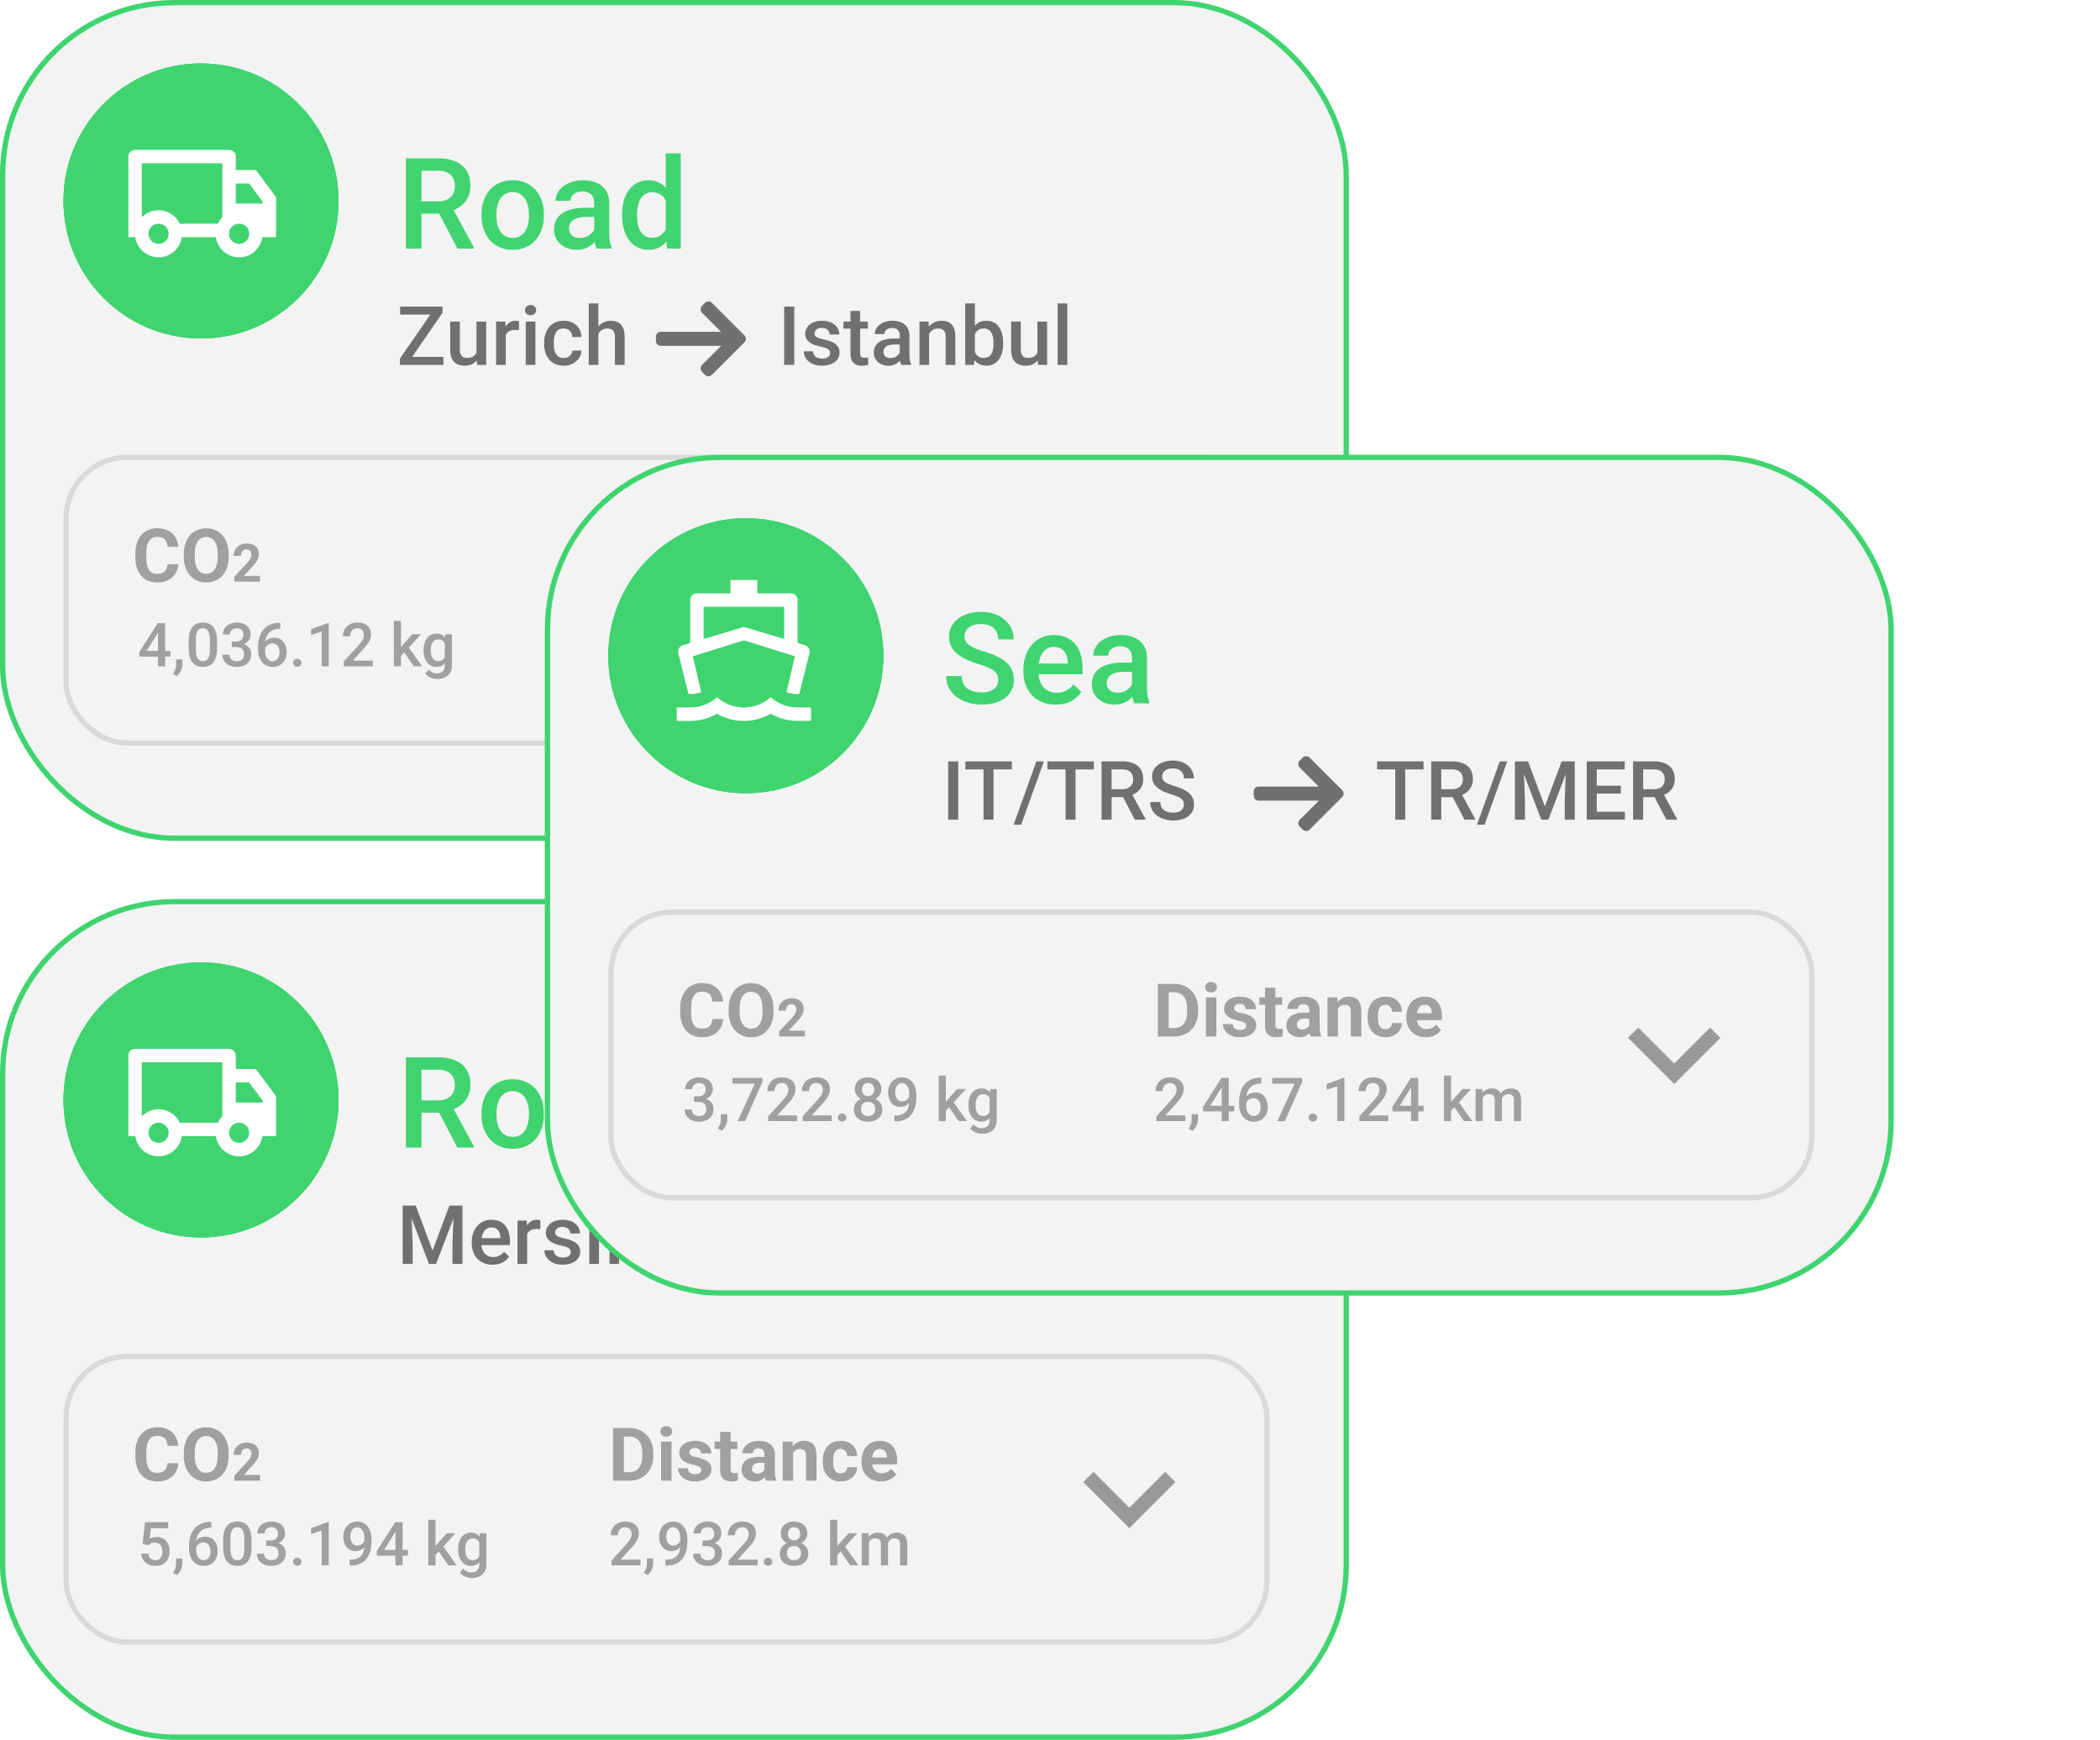 <svg xmlns="http://www.w3.org/2000/svg" width="397" height="329" fill="none"><rect width="254" height="158" x=".5" y="170.5" fill="#F3F3F3" stroke="#3FD470" rx="32.5"/><path fill="#3FD470" d="M76.734 199.938h6.035c1.297 0 2.403.195 3.317.585.914.391 1.613.969 2.098 1.735.492.758.738 1.695.738 2.812 0 .852-.156 1.602-.469 2.25a4.57 4.57 0 0 1-1.324 1.641c-.57.437-1.25.777-2.04 1.019l-.89.434h-5.426l-.023-2.332h4.066c.703 0 1.29-.125 1.758-.375.469-.25.82-.59 1.055-1.019a3 3 0 0 0 .363-1.477c0-.594-.117-1.109-.351-1.547a2.263 2.263 0 0 0-1.055-1.019c-.477-.243-1.082-.364-1.817-.364h-3.093V217h-2.942v-17.062zM86.473 217l-4.008-7.664 3.082-.012 4.066 7.524V217h-3.14zm4.558-6.199v-.27c0-.914.133-1.761.399-2.543a6.038 6.038 0 0 1 1.148-2.05 5.18 5.18 0 0 1 1.852-1.36c.734-.328 1.562-.492 2.484-.492.93 0 1.758.164 2.484.492.735.32 1.356.774 1.864 1.36a5.936 5.936 0 0 1 1.16 2.05c.266.782.398 1.629.398 2.543v.27c0 .914-.132 1.761-.398 2.543a6.091 6.091 0 0 1-1.16 2.051 5.375 5.375 0 0 1-1.852 1.359c-.726.32-1.55.48-2.472.48-.93 0-1.762-.16-2.497-.48a5.375 5.375 0 0 1-1.851-1.359 6.088 6.088 0 0 1-1.16-2.051 7.856 7.856 0 0 1-.399-2.543zm2.825-.27v.27c0 .57.058 1.109.175 1.617.117.508.301.953.551 1.336.25.383.57.684.961.902.39.219.855.328 1.394.328.524 0 .977-.109 1.36-.328.39-.218.71-.519.96-.902s.434-.828.552-1.336a6.748 6.748 0 0 0 .187-1.617v-.27c0-.562-.062-1.093-.187-1.593a4.089 4.089 0 0 0-.563-1.348 2.688 2.688 0 0 0-.96-.914c-.384-.227-.84-.34-1.372-.34-.531 0-.992.113-1.383.34a2.72 2.72 0 0 0-.949.914c-.25.39-.434.84-.55 1.348a6.97 6.97 0 0 0-.176 1.593zm18.48 3.926v-6.047c0-.453-.082-.844-.246-1.172a1.718 1.718 0 0 0-.75-.761c-.328-.18-.742-.27-1.242-.27-.461 0-.86.078-1.196.234a1.946 1.946 0 0 0-.785.633 1.533 1.533 0 0 0-.281.903h-2.813c0-.5.122-.985.364-1.454a3.882 3.882 0 0 1 1.054-1.253 5.253 5.253 0 0 1 1.653-.868c.64-.211 1.359-.316 2.156-.316.953 0 1.797.16 2.531.48a3.852 3.852 0 0 1 1.746 1.454c.43.64.645 1.445.645 2.414v5.636c0 .578.039 1.098.117 1.559.086.453.207.848.363 1.183V217h-2.894c-.133-.305-.238-.691-.317-1.16a9.526 9.526 0 0 1-.105-1.383zm.41-5.168.024 1.746h-2.028c-.523 0-.984.051-1.383.153-.398.093-.73.234-.996.421a1.83 1.83 0 0 0-.597.68c-.133.266-.2.566-.2.902 0 .336.079.645.235.926.156.274.383.488.679.645.305.156.672.234 1.102.234.578 0 1.082-.117 1.512-.351.437-.243.781-.536 1.031-.879.25-.352.383-.684.398-.996l.915 1.253a4.275 4.275 0 0 1-.481 1.032 4.99 4.99 0 0 1-.891 1.054 4.41 4.41 0 0 1-1.3.809c-.5.211-1.078.316-1.735.316-.828 0-1.566-.164-2.215-.492-.648-.336-1.156-.785-1.523-1.347a3.499 3.499 0 0 1-.551-1.934c0-.672.125-1.266.375-1.781a3.495 3.495 0 0 1 1.125-1.313c.5-.351 1.11-.617 1.828-.797.719-.187 1.539-.281 2.461-.281h2.215zm13.113 5.086V199h2.836v18h-2.566l-.27-2.625zm-8.25-3.574v-.246c0-.961.114-1.836.34-2.625.227-.797.555-1.481.985-2.051a4.313 4.313 0 0 1 1.57-1.324c.617-.313 1.312-.469 2.086-.469.765 0 1.437.148 2.015.445a4.182 4.182 0 0 1 1.477 1.278c.406.546.73 1.203.973 1.968.242.758.414 1.602.515 2.532v.785a12.653 12.653 0 0 1-.515 2.484c-.243.75-.567 1.399-.973 1.945a4.2 4.2 0 0 1-1.488 1.266c-.578.297-1.254.445-2.028.445-.765 0-1.457-.16-2.074-.48a4.58 4.58 0 0 1-1.558-1.348c-.43-.578-.758-1.258-.985-2.039a9.285 9.285 0 0 1-.34-2.566zm2.825-.246v.246c0 .578.05 1.117.152 1.617.109.5.277.941.504 1.324.226.375.519.672.879.891.367.211.804.316 1.312.316.641 0 1.168-.14 1.582-.422.414-.281.739-.66.973-1.136a5.298 5.298 0 0 0 .492-1.618v-2.121a5.164 5.164 0 0 0-.293-1.289 3.446 3.446 0 0 0-.574-1.043 2.425 2.425 0 0 0-.902-.703c-.352-.172-.77-.258-1.254-.258-.516 0-.953.11-1.313.329a2.65 2.65 0 0 0-.89.902 4.42 4.42 0 0 0-.504 1.336 7.689 7.689 0 0 0-.164 1.629z"/><g clip-path="url(#a)"><path fill="#fff" d="M34.52 215.243a4.443 4.443 0 0 1-8.795 0h-1.313v-15.229a1.27 1.27 0 0 1 1.269-1.269h17.767a1.27 1.27 0 0 1 1.269 1.269v2.538h3.807l3.807 5.148v7.543h-2.583a4.443 4.443 0 0 1-7.308 2.728 4.443 4.443 0 0 1-1.486-2.728H34.52zm7.658-13.96H26.95v10.216a4.437 4.437 0 0 1 3.908-1.272 4.435 4.435 0 0 1 3.279 2.478h7.2c.213-.448.499-.856.841-1.206v-10.216zm2.539 7.614h5.076v-.361l-2.548-3.446h-2.528v3.807zm.634 7.615a1.905 1.905 0 1 0-.001-3.81 1.905 1.905 0 0 0 .001 3.81zm-13.325-1.904a1.903 1.903 0 1 0-3.805 0 1.903 1.903 0 0 0 3.805 0z"/></g><circle cx="38" cy="208" r="26" fill="#3FD470"/><g clip-path="url(#b)"><path fill="#fff" d="m40.167 203.755 10.152 6.412v2.538L40.167 209.5v6.802l3.807 2.114v1.903l-5.711-1.269-5.71 1.269v-1.903l3.806-2.116v-6.802l-10.152 3.207v-2.538l10.152-6.412v-6.913a1.903 1.903 0 1 1 3.808 0v6.913z"/></g><circle cx="38" cy="208" r="26" fill="#3FD470"/><circle cx="38" cy="208" r="26" fill="#3FD470"/><g clip-path="url(#c)"><path fill="#fff" d="M34.377 214.843a4.443 4.443 0 0 1-7.308 2.729 4.443 4.443 0 0 1-1.486-2.729h-1.314v-15.228a1.27 1.27 0 0 1 1.27-1.269h17.766a1.268 1.268 0 0 1 1.269 1.269v2.538h3.807l3.807 5.147v7.543h-2.582a4.443 4.443 0 0 1-7.309 2.729 4.442 4.442 0 0 1-1.486-2.729h-6.434zm7.659-13.959H26.807V211.1a4.44 4.44 0 0 1 7.187 1.205h7.2a4.47 4.47 0 0 1 .842-1.205v-10.216zm2.538 7.614h5.076v-.362l-2.548-3.445h-2.528v3.807zm.634 7.614a1.904 1.904 0 1 0 .002-3.808 1.904 1.904 0 0 0-.002 3.808zm-13.325-1.903a1.906 1.906 0 0 0-1.903-1.904 1.897 1.897 0 0 0-1.346.558 1.905 1.905 0 0 0 0 2.692 1.903 1.903 0 0 0 3.25-1.346z"/></g><path fill="#707070" d="M76.893 227.975h1.696l3.188 8.503 3.18-8.503h1.697L82.444 239h-1.348l-4.203-11.025zm-.772 0h1.613l.28 7.36V239H76.12v-11.025zm9.692 0h1.62V239h-1.9v-3.665l.28-7.36zm7.307 11.176a4.368 4.368 0 0 1-1.643-.295 3.634 3.634 0 0 1-1.242-.84 3.73 3.73 0 0 1-.78-1.265 4.427 4.427 0 0 1-.272-1.567v-.303c0-.641.093-1.222.28-1.742a3.96 3.96 0 0 1 .78-1.333 3.358 3.358 0 0 1 1.18-.855 3.67 3.67 0 0 1 1.477-.295c.586 0 1.098.098 1.538.295.439.197.802.474 1.09.833.293.353.51.775.651 1.264.147.49.22 1.03.22 1.621v.78h-6.33v-1.31h4.528v-.144a2.566 2.566 0 0 0-.197-.924 1.571 1.571 0 0 0-.538-.697c-.242-.176-.565-.265-.97-.265-.302 0-.572.066-.81.197a1.605 1.605 0 0 0-.582.553 2.91 2.91 0 0 0-.364.878 4.99 4.99 0 0 0-.121 1.144v.303c0 .358.048.691.144.999.1.303.247.568.44.795.19.227.423.407.696.538.272.126.583.189.931.189.44 0 .83-.088 1.174-.265a2.7 2.7 0 0 0 .893-.749l.962.931a3.754 3.754 0 0 1-.69.742 3.468 3.468 0 0 1-1.037.568c-.403.146-.873.219-1.408.219zm6.535-6.784V239H97.83v-8.193h1.742l.083 1.56zm2.506-1.613-.015 1.696a4.82 4.82 0 0 0-.742-.06c-.313 0-.588.045-.825.136a1.56 1.56 0 0 0-.599.378 1.675 1.675 0 0 0-.363.591 2.642 2.642 0 0 0-.151.78l-.417.03c0-.515.05-.992.151-1.431.101-.439.253-.825.455-1.158.207-.334.464-.594.772-.78a2.07 2.07 0 0 1 1.083-.28c.111 0 .23.01.356.03.131.02.23.043.295.068zm5.74 6.027a.924.924 0 0 0-.136-.492c-.091-.151-.265-.288-.523-.409-.252-.121-.626-.232-1.121-.333a9.53 9.53 0 0 1-1.196-.341 3.799 3.799 0 0 1-.924-.492 2.077 2.077 0 0 1-.598-.681 1.894 1.894 0 0 1-.212-.909c0-.333.073-.649.22-.946.146-.298.355-.561.628-.788a3.08 3.08 0 0 1 .992-.538 4.16 4.16 0 0 1 1.318-.196c.686 0 1.274.116 1.764.348.495.227.873.537 1.136.931.262.389.393.828.393 1.318h-1.824c0-.217-.056-.419-.167-.606a1.16 1.16 0 0 0-.485-.462c-.217-.121-.489-.182-.817-.182-.313 0-.573.051-.78.152a1.072 1.072 0 0 0-.455.378.97.97 0 0 0-.068.886.885.885 0 0 0 .273.296c.126.085.298.166.515.242.222.076.499.149.833.22a7.57 7.57 0 0 1 1.612.507c.455.202.803.464 1.045.787.243.318.364.722.364 1.212 0 .363-.078.697-.235.999a2.257 2.257 0 0 1-.666.78 3.35 3.35 0 0 1-1.053.508 4.745 4.745 0 0 1-1.363.181c-.742 0-1.37-.131-1.885-.393-.515-.268-.906-.609-1.174-1.023a2.424 2.424 0 0 1-.394-1.302h1.765c.02.338.113.608.28.81.171.197.384.341.636.432.257.086.522.129.795.129.328 0 .603-.043.825-.129.222-.091.392-.212.508-.364a.866.866 0 0 0 .174-.53zm5.338-5.974V239h-1.832v-8.193h1.832zm-1.953-2.151c0-.277.09-.507.272-.689.187-.186.444-.28.773-.28.323 0 .578.094.764.28.187.182.28.412.28.689 0 .273-.093.5-.28.682-.186.182-.441.273-.764.273-.329 0-.586-.091-.773-.273a.924.924 0 0 1-.272-.682zm5.762 3.9V239h-1.825v-8.193h1.719l.106 1.749zm-.326 2.045-.59-.008a5.345 5.345 0 0 1 .242-1.598c.162-.484.384-.901.666-1.249a2.949 2.949 0 0 1 1.03-.803 3.033 3.033 0 0 1 1.333-.287c.394 0 .75.055 1.068.166.323.106.598.28.825.523.232.242.409.557.53.946.121.384.182.856.182 1.416V239h-1.833v-5.3c0-.394-.058-.705-.174-.932a.975.975 0 0 0-.492-.492c-.212-.101-.477-.151-.795-.151a1.772 1.772 0 0 0-1.469.734c-.167.227-.295.49-.386.788a3.24 3.24 0 0 0-.137.954zM156.324 239h-2.355l.015-1.507h2.34c.681 0 1.252-.149 1.711-.447.464-.297.813-.724 1.045-1.279.237-.556.356-1.217.356-1.984v-.598c0-.596-.068-1.124-.205-1.583a3.098 3.098 0 0 0-.59-1.158 2.476 2.476 0 0 0-.954-.712c-.374-.162-.806-.243-1.295-.243h-2.469v-1.514h2.469c.732 0 1.401.124 2.006.371a4.39 4.39 0 0 1 1.568 1.053 4.67 4.67 0 0 1 1.022 1.65c.237.641.356 1.358.356 2.151v.583c0 .792-.119 1.509-.356 2.15a4.673 4.673 0 0 1-1.022 1.651 4.595 4.595 0 0 1-1.59 1.053c-.611.242-1.295.363-2.052.363zm-1.303-11.025V239h-1.9v-11.025h1.9zm9.882 4.392V239h-1.825v-8.193h1.742l.083 1.56zm2.506-1.613-.015 1.696a4.82 4.82 0 0 0-.742-.06c-.313 0-.588.045-.825.136a1.565 1.565 0 0 0-.599.378 1.682 1.682 0 0 0-.363.591 2.63 2.63 0 0 0-.151.78l-.417.03c0-.515.051-.992.152-1.431.101-.439.252-.825.454-1.158.207-.334.464-.594.772-.78a2.07 2.07 0 0 1 1.083-.28c.111 0 .23.01.356.03.131.02.23.043.295.068zm4.604 8.397a4.367 4.367 0 0 1-1.643-.295 3.628 3.628 0 0 1-1.242-.84 3.738 3.738 0 0 1-.78-1.265 4.422 4.422 0 0 1-.272-1.567v-.303c0-.641.093-1.222.28-1.742.187-.52.447-.964.78-1.333a3.359 3.359 0 0 1 1.181-.855 3.669 3.669 0 0 1 1.477-.295c.585 0 1.097.098 1.537.295.439.197.802.474 1.09.833.293.353.51.775.651 1.264.147.49.22 1.03.22 1.621v.78h-6.33v-1.31h4.528v-.144a2.567 2.567 0 0 0-.197-.924 1.573 1.573 0 0 0-.538-.697c-.242-.176-.565-.265-.969-.265-.303 0-.573.066-.81.197a1.602 1.602 0 0 0-.583.553 2.9 2.9 0 0 0-.364.878c-.081.339-.121.72-.121 1.144v.303c0 .358.048.691.144.999.101.303.247.568.439.795.192.227.424.407.697.538.272.126.583.189.931.189.439 0 .831-.088 1.174-.265a2.69 2.69 0 0 0 .893-.749l.962.931a3.754 3.754 0 0 1-.689.742 3.48 3.48 0 0 1-1.037.568c-.404.146-.874.219-1.409.219zm9.299-2.37a.916.916 0 0 0-.137-.492c-.091-.151-.265-.288-.522-.409-.253-.121-.626-.232-1.121-.333a9.53 9.53 0 0 1-1.196-.341 3.762 3.762 0 0 1-.924-.492 2.077 2.077 0 0 1-.598-.681 1.883 1.883 0 0 1-.212-.909c0-.333.073-.649.219-.946a2.4 2.4 0 0 1 .629-.788 3.07 3.07 0 0 1 .992-.538 4.158 4.158 0 0 1 1.317-.196c.687 0 1.275.116 1.765.348.494.227.873.537 1.135.931.263.389.394.828.394 1.318h-1.825c0-.217-.055-.419-.166-.606a1.16 1.16 0 0 0-.485-.462c-.217-.121-.489-.182-.818-.182-.313 0-.573.051-.78.152a1.075 1.075 0 0 0-.454.378.97.97 0 0 0-.068.886.874.874 0 0 0 .273.296c.126.085.297.166.514.242.223.076.5.149.833.22a7.58 7.58 0 0 1 1.613.507c.455.202.803.464 1.045.787.243.318.364.722.364 1.212 0 .363-.079.697-.235.999a2.267 2.267 0 0 1-.666.78 3.35 3.35 0 0 1-1.053.508 4.745 4.745 0 0 1-1.363.181c-.742 0-1.37-.131-1.885-.393-.515-.268-.906-.609-1.174-1.023a2.416 2.416 0 0 1-.394-1.302h1.765c.02.338.113.608.28.81.171.197.383.341.636.432.257.086.522.129.795.129.328 0 .603-.043.825-.129.222-.091.391-.212.508-.364a.866.866 0 0 0 .174-.53zm8.382.523v-9.935h1.832V239h-1.658l-.174-1.696zm-5.331-2.31v-.159c0-.621.073-1.186.22-1.696a3.98 3.98 0 0 1 .636-1.325 2.804 2.804 0 0 1 1.015-.856 2.936 2.936 0 0 1 1.347-.302c.495 0 .929.095 1.303.287.373.192.691.467.954.826.262.353.472.777.628 1.272.157.489.268 1.035.334 1.635v.508a8.194 8.194 0 0 1-.334 1.605 4.302 4.302 0 0 1-.628 1.257 2.724 2.724 0 0 1-.962.818c-.373.192-.81.287-1.31.287-.494 0-.941-.103-1.34-.31a2.96 2.96 0 0 1-1.007-.871 4.084 4.084 0 0 1-.636-1.317 5.97 5.97 0 0 1-.22-1.659zm1.825-.159v.159c0 .374.033.722.099 1.045.07.323.179.609.325.856.147.242.336.434.568.575.237.137.52.205.848.205.414 0 .755-.091 1.022-.273.268-.181.477-.426.629-.734.156-.313.262-.662.318-1.045v-1.371a3.379 3.379 0 0 0-.189-.833 2.25 2.25 0 0 0-.371-.674 1.572 1.572 0 0 0-.584-.454 1.827 1.827 0 0 0-.81-.166c-.333 0-.616.07-.848.212a1.707 1.707 0 0 0-.575.583 2.859 2.859 0 0 0-.326.863 4.969 4.969 0 0 0-.106 1.052zm10.859 4.316a4.372 4.372 0 0 1-1.644-.295 3.633 3.633 0 0 1-1.241-.84 3.707 3.707 0 0 1-.78-1.265 4.423 4.423 0 0 1-.273-1.567v-.303c0-.641.093-1.222.28-1.742.187-.52.447-.964.78-1.333a3.359 3.359 0 0 1 1.181-.855 3.676 3.676 0 0 1 1.477-.295c.586 0 1.098.098 1.537.295a2.88 2.88 0 0 1 1.09.833c.293.353.51.775.652 1.264.146.49.219 1.03.219 1.621v.78h-6.33v-1.31h4.528v-.144a2.567 2.567 0 0 0-.197-.924 1.571 1.571 0 0 0-.537-.697c-.243-.176-.566-.265-.97-.265-.303 0-.573.066-.81.197a1.61 1.61 0 0 0-.583.553 2.9 2.9 0 0 0-.363.878c-.081.339-.122.72-.122 1.144v.303c0 .358.048.691.144.999.101.303.248.568.44.795.191.227.424.407.696.538.273.126.583.189.932.189.439 0 .83-.088 1.173-.265.343-.177.641-.426.894-.749l.961.931a3.725 3.725 0 0 1-.689.742 3.456 3.456 0 0 1-1.037.568c-.404.146-.873.219-1.408.219zm6.512-6.595V239h-1.825v-8.193h1.719l.106 1.749zm-.326 2.045-.591-.008a5.313 5.313 0 0 1 .243-1.598c.161-.484.383-.901.666-1.249a2.949 2.949 0 0 1 1.03-.803 3.032 3.032 0 0 1 1.332-.287c.394 0 .75.055 1.068.166.323.106.598.28.825.523.233.242.409.557.531.946.121.384.181.856.181 1.416V239h-1.832v-5.3c0-.394-.058-.705-.174-.932a.973.973 0 0 0-.493-.492c-.212-.101-.477-.151-.795-.151-.313 0-.593.065-.84.196a1.91 1.91 0 0 0-.629.538 2.62 2.62 0 0 0-.386.788 3.24 3.24 0 0 0-.136.954z"/><g clip-path="url(#d)"><path fill="#707070" d="m145.728 233.411-6.139-6.14a.924.924 0 0 0-.658-.271.924.924 0 0 0-.658.271l-.557.558a.94.94 0 0 0 0 1.323l3.581 3.59h-11.379a.908.908 0 0 0-.918.915v.788c0 .513.405.955.918.955h11.42l-3.622 3.61a.918.918 0 0 0 0 1.306l.557.556a.924.924 0 0 0 .658.271.925.925 0 0 0 .658-.272l6.139-6.14a.92.92 0 0 0 .272-.659.92.92 0 0 0-.272-.661z"/></g><g clip-path="url(#e)"><path fill="#999" d="m213.5 285.106 6.784-6.784 1.937 1.938-8.721 8.721-8.721-8.721 1.938-1.938 6.783 6.784z"/></g><path fill="#A0A0A0" d="m28.034 292.206-1.076-.263.443-4.102H31.8v1.143h-3.278l-.225 2.001a2.62 2.62 0 0 1 .527-.219c.224-.074.48-.112.768-.112.385 0 .728.064 1.03.191.307.123.567.304.78.543.213.236.375.523.487.863.112.336.168.716.168 1.138 0 .377-.056.73-.168 1.059a2.46 2.46 0 0 1-.493.868 2.26 2.26 0 0 1-.835.589c-.332.138-.726.207-1.182.207a3.27 3.27 0 0 1-.98-.146c-.31-.1-.59-.248-.836-.442a2.254 2.254 0 0 1-.594-.729 2.496 2.496 0 0 1-.257-1.003h1.322c.034.265.107.491.219.678.115.183.269.323.46.421.19.097.41.145.66.145.228 0 .424-.039.589-.117.164-.083.3-.198.409-.348a1.54 1.54 0 0 0 .246-.538c.056-.205.084-.433.084-.683 0-.24-.031-.458-.095-.656a1.43 1.43 0 0 0-.275-.516 1.188 1.188 0 0 0-.453-.336 1.535 1.535 0 0 0-.634-.123c-.32 0-.567.047-.74.14a2.306 2.306 0 0 0-.47.347zm6.45 2.494-.006.964c0 .381-.095.773-.286 1.177a2.87 2.87 0 0 1-.756.997l-.723-.42c.105-.168.2-.338.286-.51.086-.172.155-.355.207-.549.052-.195.078-.409.078-.645V294.7h1.2zm5.3-6.909h.169v1.104h-.096c-.481 0-.898.075-1.25.224a2.31 2.31 0 0 0-.856.616 2.62 2.62 0 0 0-.505.919 3.712 3.712 0 0 0-.162 1.11v1.283c0 .325.035.613.106.863.071.246.17.454.297.622.13.164.28.289.448.375.168.086.35.129.544.129.202 0 .385-.041.55-.123.163-.086.303-.204.42-.353.115-.15.203-.327.263-.532.06-.206.09-.43.09-.673 0-.231-.03-.448-.09-.65a1.627 1.627 0 0 0-.253-.538 1.157 1.157 0 0 0-.42-.364 1.171 1.171 0 0 0-.571-.134c-.27 0-.514.063-.734.19a1.562 1.562 0 0 0-.527.499 1.28 1.28 0 0 0-.213.644l-.516-.168a2.91 2.91 0 0 1 .23-.936c.127-.276.294-.512.499-.706.205-.194.443-.342.712-.442a2.47 2.47 0 0 1 .896-.157c.396 0 .74.074 1.031.224.292.149.533.353.723.611.194.254.338.545.431.874.098.325.146.665.146 1.02 0 .392-.06.758-.18 1.098a2.567 2.567 0 0 1-.526.885 2.364 2.364 0 0 1-.835.594 2.746 2.746 0 0 1-1.11.213c-.436 0-.827-.084-1.17-.252-.34-.168-.63-.4-.869-.695a3.166 3.166 0 0 1-.538-1.02 3.982 3.982 0 0 1-.185-1.221v-.561c0-.62.079-1.204.236-1.754.157-.552.397-1.04.722-1.462a3.386 3.386 0 0 1 1.261-.992c.512-.243 1.123-.364 1.833-.364zm7.761 3.446v1.334c0 .638-.063 1.184-.19 1.636-.123.448-.303.812-.538 1.093-.236.28-.517.485-.846.616a2.9 2.9 0 0 1-1.093.196 3.14 3.14 0 0 1-.897-.123 2.18 2.18 0 0 1-.74-.387 2.298 2.298 0 0 1-.565-.678 3.79 3.79 0 0 1-.359-1.003 6.574 6.574 0 0 1-.123-1.35v-1.334c0-.642.063-1.184.19-1.625.128-.444.309-.805.544-1.081.235-.281.516-.484.84-.611a3.025 3.025 0 0 1 1.099-.191c.325 0 .624.041.896.124.277.078.523.203.74.375.22.172.407.396.56.672a3.4 3.4 0 0 1 .36.992c.081.385.122.833.122 1.345zm-1.35 1.524v-1.726c0-.325-.019-.61-.056-.857a2.546 2.546 0 0 0-.168-.633 1.256 1.256 0 0 0-.27-.426.953.953 0 0 0-.369-.241 1.313 1.313 0 0 0-.465-.078c-.21 0-.396.041-.56.123a1.002 1.002 0 0 0-.415.381 2.074 2.074 0 0 0-.258.695 5.45 5.45 0 0 0-.084 1.036v1.726c0 .329.019.618.056.869.038.25.093.465.168.644.075.176.165.321.27.437.108.112.23.194.369.247.142.052.297.078.465.078.213 0 .402-.041.566-.123.164-.082.303-.213.415-.392a2.14 2.14 0 0 0 .252-.712c.056-.291.084-.641.084-1.048zm4.14-1.451h.808c.314 0 .573-.054.779-.163.209-.108.364-.257.465-.448.1-.19.151-.409.151-.655 0-.258-.047-.479-.14-.662a.948.948 0 0 0-.415-.431c-.183-.101-.416-.151-.7-.151-.24 0-.456.048-.65.145a1.102 1.102 0 0 0-.622 1.02h-1.356c0-.433.114-.818.342-1.154.227-.336.538-.6.93-.79.396-.195.84-.292 1.333-.292.527 0 .987.088 1.379.264.396.171.704.429.924.773.22.344.331.769.331 1.278 0 .231-.054.466-.162.706a2.051 2.051 0 0 1-.482.655 2.518 2.518 0 0 1-.796.476c-.318.12-.685.18-1.104.18h-1.014v-.751zm0 1.053v-.739h1.015c.478 0 .885.056 1.222.168.34.112.616.267.829.465.213.194.368.416.465.667.1.25.151.515.151.795 0 .381-.069.721-.207 1.02a2.067 2.067 0 0 1-.577.751c-.25.206-.544.361-.88.465a3.593 3.593 0 0 1-1.087.157c-.351 0-.687-.048-1.009-.146a2.76 2.76 0 0 1-.862-.431 2.135 2.135 0 0 1-.606-.723 2.227 2.227 0 0 1-.218-1.009h1.35c0 .243.056.458.168.645a1.2 1.2 0 0 0 .482.431c.21.105.449.157.718.157.283 0 .528-.05.733-.151.206-.101.363-.25.471-.448.112-.198.168-.437.168-.718 0-.317-.061-.575-.185-.773a1.086 1.086 0 0 0-.526-.437 2.05 2.05 0 0 0-.807-.146h-.807zm5.072 2.965c0-.21.071-.385.213-.527.142-.146.334-.219.577-.219.247 0 .439.073.577.219a.715.715 0 0 1 .213.527.714.714 0 0 1-.213.526c-.138.142-.33.213-.577.213-.243 0-.435-.071-.577-.213a.714.714 0 0 1-.213-.526zm6.747-7.515V296h-1.35v-6.584l-2.001.678v-1.115l3.188-1.166h.163zm3.922 7.122h.112c.516 0 .945-.067 1.289-.201.347-.139.624-.329.83-.572.205-.243.352-.529.442-.857.09-.329.134-.686.134-1.071v-1.406c0-.332-.035-.624-.106-.874a1.806 1.806 0 0 0-.291-.633 1.24 1.24 0 0 0-.432-.387 1.087 1.087 0 0 0-.521-.129c-.206 0-.39.047-.555.14a1.23 1.23 0 0 0-.409.376 1.841 1.841 0 0 0-.252.554c-.056.21-.084.434-.084.673 0 .224.026.441.078.65.056.205.139.388.247.549a1.2 1.2 0 0 0 .409.381c.164.093.357.14.577.14a1.385 1.385 0 0 0 1.037-.448c.13-.138.233-.293.308-.465.075-.172.116-.348.123-.527l.516.157c0 .284-.06.564-.18.84a2.617 2.617 0 0 1-.487.751 2.383 2.383 0 0 1-.723.538 1.98 1.98 0 0 1-.89.202 2.32 2.32 0 0 1-1.032-.219 2.159 2.159 0 0 1-.74-.605 2.665 2.665 0 0 1-.437-.874 3.638 3.638 0 0 1-.145-1.037c0-.392.06-.76.179-1.103.12-.344.293-.647.521-.908a2.35 2.35 0 0 1 .83-.617c.328-.149.7-.224 1.114-.224.441 0 .828.086 1.16.258.333.172.613.409.841.712.228.302.4.653.516 1.053.115.4.173.829.173 1.289v.476c0 .482-.043.947-.129 1.395a4.653 4.653 0 0 1-.42 1.239c-.19.377-.443.71-.756.997-.31.284-.692.506-1.144.667-.448.157-.974.235-1.58.235h-.123v-1.115zm11.056-1.843v1.076h-5.884l-.045-.813 3.52-5.514h1.08l-1.17 2.006-2.023 3.245h4.522zm-1.02-5.251V296h-1.35v-8.159h1.35zm6.22-.448V296h-1.356v-8.607h1.356zm3.765 2.544-2.639 2.925-1.446 1.479-.353-1.143 1.093-1.35 1.715-1.911h1.63zM84.758 296l-1.967-2.847.852-.947L86.32 296h-1.563zm5.968-6.063h1.227v5.895c0 .545-.116 1.009-.348 1.39-.231.381-.554.67-.969.868-.415.202-.895.303-1.44.303-.232 0-.49-.034-.773-.101a3.177 3.177 0 0 1-.819-.325 2.033 2.033 0 0 1-.655-.577l.633-.796c.217.258.456.446.717.566.262.119.536.179.824.179.31 0 .573-.058.79-.173.22-.113.39-.279.51-.499.12-.221.18-.49.18-.807v-4.55l.123-1.373zm-4.119 3.099v-.118a4.4 4.4 0 0 1 .168-1.255c.112-.381.273-.708.482-.981.21-.276.463-.487.762-.633a2.242 2.242 0 0 1 1.014-.224c.393 0 .727.071 1.003.213.28.142.514.345.7.611.188.261.333.575.438.941.108.362.189.766.24 1.21v.376a6.02 6.02 0 0 1-.246 1.188 3.291 3.291 0 0 1-.46.93 1.96 1.96 0 0 1-.705.605 2.12 2.12 0 0 1-.98.213c-.37 0-.705-.077-1.004-.23a2.286 2.286 0 0 1-.762-.644 3.064 3.064 0 0 1-.482-.975 4.292 4.292 0 0 1-.168-1.227zm1.35-.118v.118c0 .276.027.534.079.773.056.239.14.45.252.633.116.18.262.322.437.426.18.101.39.151.633.151.318 0 .578-.067.78-.201.205-.135.362-.316.47-.544a2.74 2.74 0 0 0 .235-.773v-1.014a2.483 2.483 0 0 0-.14-.617 1.641 1.641 0 0 0-.274-.498 1.15 1.15 0 0 0-.437-.337 1.458 1.458 0 0 0-.622-.123 1.23 1.23 0 0 0-.634.157 1.291 1.291 0 0 0-.442.431 2.13 2.13 0 0 0-.252.639 3.465 3.465 0 0 0-.084.779zm-56.299-16.22h2.044a3.703 3.703 0 0 1-.554 1.784 3.29 3.29 0 0 1-1.36 1.217c-.579.292-1.276.438-2.092.438-.638 0-1.21-.11-1.716-.328a3.668 3.668 0 0 1-1.298-.957 4.265 4.265 0 0 1-.814-1.504c-.187-.588-.28-1.247-.28-1.976v-.69c0-.73.096-1.388.287-1.976a4.372 4.372 0 0 1 .834-1.511c.365-.414.8-.733 1.306-.957a4.16 4.16 0 0 1 1.695-.335c.83 0 1.529.151 2.099.451a3.289 3.289 0 0 1 1.333 1.245c.319.528.51 1.13.574 1.804h-2.051c-.023-.401-.102-.74-.24-1.018a1.355 1.355 0 0 0-.621-.636c-.274-.146-.638-.219-1.094-.219-.342 0-.64.064-.896.192a1.654 1.654 0 0 0-.642.581c-.173.259-.303.588-.39.984a6.813 6.813 0 0 0-.123 1.381v.704c0 .515.039.968.116 1.36.078.388.196.716.356.985.164.264.374.465.629.601.26.133.572.199.936.199.429 0 .782-.069 1.06-.205.278-.137.49-.34.636-.609.15-.269.239-.604.266-1.005zm11.567-1.907v.472c0 .756-.103 1.435-.308 2.037a4.486 4.486 0 0 1-.868 1.538c-.374.419-.82.74-1.34.964a4.274 4.274 0 0 1-1.716.335 4.306 4.306 0 0 1-1.716-.335 3.86 3.86 0 0 1-1.34-.964 4.51 4.51 0 0 1-.881-1.538c-.205-.602-.308-1.281-.308-2.037v-.472c0-.761.103-1.44.308-2.037a4.475 4.475 0 0 1 .868-1.538 3.802 3.802 0 0 1 1.34-.971 4.305 4.305 0 0 1 1.715-.335c.63 0 1.201.112 1.716.335.52.223.966.547 1.34.971.378.424.67.936.875 1.538.21.597.315 1.276.315 2.037zm-2.072.472v-.486c0-.528-.047-.993-.143-1.394a3.029 3.029 0 0 0-.424-1.012 1.835 1.835 0 0 0-.684-.615 1.958 1.958 0 0 0-.922-.212c-.347 0-.654.071-.923.212-.265.137-.49.342-.677.615a3.123 3.123 0 0 0-.417 1.012 6.046 6.046 0 0 0-.144 1.394v.486c0 .524.048.989.144 1.394.096.401.237.741.424 1.019.187.273.414.481.683.622.27.141.577.212.923.212.346 0 .654-.071.923-.212.269-.141.495-.349.677-.622.182-.278.321-.618.417-1.019a6.08 6.08 0 0 0 .143-1.394zm8.011 3.638V280h-4.863v-.938l2.3-2.465c.23-.257.413-.484.547-.679.133-.199.229-.376.287-.532a1.294 1.294 0 0 0-.015-1.006.797.797 0 0 0-.317-.361.945.945 0 0 0-.507-.127c-.215 0-.4.052-.557.156a.995.995 0 0 0-.352.434 1.613 1.613 0 0 0-.117.63h-1.41c0-.423.1-.81.302-1.162a2.23 2.23 0 0 1 .854-.845c.368-.211.804-.317 1.309-.317.498 0 .918.081 1.26.244a1.7 1.7 0 0 1 .781.694c.18.299.269.657.269 1.074 0 .234-.038.464-.113.688a3.086 3.086 0 0 1-.322.664c-.137.218-.303.44-.498.664a15.09 15.09 0 0 1-.65.699l-1.235 1.386h3.047zm69.78 1.099h-2.167l.014-1.6h2.153c.538 0 .992-.12 1.361-.362.369-.246.647-.604.834-1.073.191-.47.287-1.037.287-1.702v-.486c0-.51-.055-.959-.164-1.346a2.67 2.67 0 0 0-.472-.978 1.988 1.988 0 0 0-.772-.595 2.57 2.57 0 0 0-1.053-.205h-2.229v-1.606h2.229c.665 0 1.274.114 1.825.342a4.095 4.095 0 0 1 1.442.964c.406.419.718.92.937 1.503.223.579.335 1.224.335 1.935v.472c0 .706-.112 1.351-.335 1.934a4.149 4.149 0 0 1-2.379 2.468 4.916 4.916 0 0 1-1.846.335zm-1.005-9.953V280h-2.05v-9.953h2.05zm9.01 2.557V280h-1.975v-7.396h1.975zm-2.098-1.928c0-.287.1-.524.3-.711.201-.187.47-.28.807-.28.333 0 .599.093.8.28a.92.92 0 0 1 .307.711.92.92 0 0 1-.307.711c-.201.187-.467.28-.8.28-.337 0-.606-.093-.807-.28a.931.931 0 0 1-.3-.711zm7.724 7.28a.641.641 0 0 0-.123-.383c-.082-.114-.235-.219-.458-.314-.219-.1-.535-.192-.95-.274a7.42 7.42 0 0 1-1.046-.307 3.672 3.672 0 0 1-.834-.458 2.004 2.004 0 0 1-.547-.629 1.753 1.753 0 0 1-.198-.841c0-.31.066-.602.198-.875.137-.273.331-.515.581-.725.255-.214.565-.38.93-.499a3.923 3.923 0 0 1 1.244-.184c.643 0 1.194.102 1.654.307.465.205.821.488 1.067.848.25.356.376.761.376 1.217H132.5c0-.192-.041-.362-.123-.513a.814.814 0 0 0-.369-.362c-.164-.091-.378-.137-.643-.137-.219 0-.408.039-.567.116a.868.868 0 0 0-.369.301.724.724 0 0 0-.123.41c0 .114.022.217.068.308.05.087.13.166.239.239.11.073.251.141.424.205.178.059.397.114.656.164.534.11 1.01.253 1.429.431.419.173.752.41.998.711.246.296.369.686.369 1.169 0 .328-.073.629-.218.902a2.18 2.18 0 0 1-.629.718c-.274.2-.602.358-.985.472a4.611 4.611 0 0 1-1.278.164c-.688 0-1.272-.123-1.75-.369-.474-.247-.834-.559-1.08-.937a2.175 2.175 0 0 1-.362-1.176h1.866c.009.269.077.486.205.65.132.164.298.282.499.355.205.073.426.11.663.11.255 0 .467-.035.636-.103a.906.906 0 0 0 .382-.287.688.688 0 0 0 .137-.424zm6.816-5.352v1.394h-4.307v-1.394h4.307zm-3.241-1.826h1.969v6.993c0 .215.027.379.082.493a.493.493 0 0 0 .26.239c.114.041.257.061.431.061.123 0 .232-.004.328-.013.1-.014.184-.028.253-.041l.006 1.449a3.64 3.64 0 0 1-.546.13 4.052 4.052 0 0 1-.65.048c-.433 0-.811-.071-1.135-.212a1.562 1.562 0 0 1-.738-.697c-.173-.319-.26-.739-.26-1.258v-7.192zm8.354 7.554v-3.295c0-.237-.039-.44-.116-.608a.873.873 0 0 0-.363-.404c-.159-.095-.366-.143-.622-.143-.218 0-.408.039-.567.116a.817.817 0 0 0-.369.321.887.887 0 0 0-.13.486h-1.969c0-.315.073-.613.219-.896.146-.282.358-.531.636-.745a3.13 3.13 0 0 1 .991-.513c.387-.123.82-.184 1.299-.184.574 0 1.084.095 1.531.287.447.191.797.478 1.053.861.259.383.389.862.389 1.436v3.165c0 .405.025.738.076.998.05.255.123.478.218.67V280h-1.989a2.83 2.83 0 0 1-.219-.752 6.275 6.275 0 0 1-.068-.916zm.26-2.837.013 1.114h-1.1c-.26 0-.486.03-.677.089a1.266 1.266 0 0 0-.472.253.977.977 0 0 0-.273.369 1.277 1.277 0 0 0-.082.465c0 .169.039.321.116.458a.836.836 0 0 0 .335.315c.146.073.317.109.513.109.296 0 .553-.059.772-.178.219-.118.388-.264.506-.437.123-.173.187-.337.191-.492l.52.834c-.073.186-.173.38-.301.581-.123.2-.28.389-.471.567a2.45 2.45 0 0 1-.691.431 2.541 2.541 0 0 1-.957.164c-.469 0-.895-.094-1.278-.281a2.326 2.326 0 0 1-.903-.786 2.069 2.069 0 0 1-.328-1.148c0-.387.073-.732.219-1.032.146-.301.36-.554.643-.759.287-.21.644-.367 1.073-.472a6.073 6.073 0 0 1 1.49-.164h1.142zm5.168-1.312V280h-1.969v-7.396h1.846l.123 1.579zm-.287 1.859h-.534c0-.547.071-1.039.212-1.477.142-.442.34-.818.595-1.127.255-.315.558-.554.909-.718a2.738 2.738 0 0 1 1.19-.253c.346 0 .663.05.95.15.287.1.533.26.738.479.21.218.369.508.479.868.114.36.17.8.17 1.319V280h-1.982v-4.724c0-.328-.046-.583-.137-.765a.764.764 0 0 0-.403-.383 1.563 1.563 0 0 0-.643-.116 1.44 1.44 0 0 0-.69.157 1.377 1.377 0 0 0-.478.437 2.059 2.059 0 0 0-.281.643 3.14 3.14 0 0 0-.095.793zm9.262 2.557c.242 0 .456-.046.643-.137.187-.096.332-.228.437-.397.11-.173.167-.376.171-.608h1.853c-.005.52-.144.982-.417 1.388a2.88 2.88 0 0 1-1.101.95c-.46.228-.975.342-1.545.342-.574 0-1.075-.096-1.504-.287a2.946 2.946 0 0 1-1.059-.793 3.468 3.468 0 0 1-.636-1.19 4.924 4.924 0 0 1-.212-1.463v-.198c0-.524.071-1.012.212-1.463.141-.456.353-.852.636-1.189a2.896 2.896 0 0 1 1.059-.8c.424-.192.921-.287 1.491-.287.606 0 1.137.116 1.592.348.461.233.821.566 1.08.998.265.429.399.937.404 1.525h-1.853a1.537 1.537 0 0 0-.157-.67 1.137 1.137 0 0 0-.424-.479 1.182 1.182 0 0 0-.677-.184c-.287 0-.521.061-.704.184a1.19 1.19 0 0 0-.424.493c-.1.205-.17.439-.211.704-.037.26-.055.533-.055.82v.198c0 .287.018.563.055.827.036.265.104.499.205.705.104.205.248.366.43.485.183.118.42.178.711.178zm7.65 1.538c-.575 0-1.09-.091-1.545-.274a3.392 3.392 0 0 1-1.162-.772 3.43 3.43 0 0 1-.725-1.142 3.832 3.832 0 0 1-.253-1.394v-.274c0-.56.08-1.073.239-1.538.16-.465.388-.868.684-1.21a2.994 2.994 0 0 1 1.094-.786c.428-.187.911-.28 1.449-.28.524 0 .989.086 1.394.26.406.173.746.419 1.019.738.278.319.488.702.629 1.148.141.442.212.935.212 1.477v.82h-5.879v-1.312h3.944v-.151c0-.273-.05-.517-.15-.731a1.166 1.166 0 0 0-.438-.52c-.196-.127-.446-.191-.752-.191-.259 0-.483.057-.67.171a1.332 1.332 0 0 0-.458.478c-.113.205-.2.447-.259.725a4.58 4.58 0 0 0-.082.902v.274c0 .296.041.569.123.82.086.251.207.467.362.649.16.183.351.324.574.424.228.101.486.151.773.151.355 0 .686-.069.991-.205.31-.142.576-.354.8-.636l.957 1.039a2.915 2.915 0 0 1-.636.642 3.36 3.36 0 0 1-.957.506c-.374.128-.8.192-1.278.192zm-45.472 14.787V296h-5.469v-.925l2.656-2.897c.292-.328.522-.612.69-.851.168-.239.285-.454.353-.645.071-.194.106-.383.106-.566a1.49 1.49 0 0 0-.146-.678 1.062 1.062 0 0 0-.414-.465 1.222 1.222 0 0 0-.667-.173c-.303 0-.557.065-.762.196-.206.13-.361.312-.465.543-.105.228-.157.49-.157.785h-1.351c0-.475.109-.908.325-1.3.217-.396.531-.71.942-.942.411-.235.906-.353 1.485-.353.545 0 1.008.092 1.389.275.381.183.671.443.869.779.202.336.303.734.303 1.193 0 .254-.042.506-.124.757-.082.25-.2.5-.353.751a6.462 6.462 0 0 1-.532.745c-.206.246-.432.497-.678.751l-1.765 1.944h3.765zm2.399-.224-.006.964c0 .381-.095.773-.286 1.177a2.87 2.87 0 0 1-.756.997l-.723-.42c.105-.168.2-.338.286-.51.086-.172.155-.355.207-.549.052-.195.079-.409.079-.645V294.7h1.199zm2.308.235h.112c.516 0 .945-.067 1.289-.201.348-.139.624-.329.829-.572a2.21 2.21 0 0 0 .443-.857c.09-.329.135-.686.135-1.071v-1.406c0-.332-.036-.624-.107-.874a1.8 1.8 0 0 0-.291-.633 1.242 1.242 0 0 0-.432-.387 1.084 1.084 0 0 0-.521-.129c-.205 0-.39.047-.555.14a1.23 1.23 0 0 0-.409.376 1.856 1.856 0 0 0-.252.554c-.056.21-.084.434-.084.673 0 .224.026.441.079.65.056.205.138.388.246.549.109.161.245.288.409.381.165.093.357.14.577.14.21 0 .402-.039.578-.118a1.577 1.577 0 0 0 .767-.795c.075-.172.116-.348.123-.527l.516.157c0 .284-.06.564-.179.84a2.627 2.627 0 0 1-.488.751 2.372 2.372 0 0 1-.723.538 1.976 1.976 0 0 1-.891.202c-.388 0-.732-.073-1.031-.219a2.157 2.157 0 0 1-.739-.605 2.648 2.648 0 0 1-.437-.874 3.645 3.645 0 0 1-.146-1.037c0-.392.06-.76.179-1.103.12-.344.294-.647.521-.908.228-.265.505-.471.83-.617.328-.149.7-.224 1.115-.224.441 0 .827.086 1.16.258.332.172.612.409.84.712.228.302.4.653.516 1.053.116.4.173.829.173 1.289v.476c0 .482-.043.947-.128 1.395a4.633 4.633 0 0 1-.421 1.239c-.19.377-.442.71-.756.997-.31.284-.691.506-1.143.667-.449.157-.975.235-1.58.235h-.124v-1.115zm7.021-3.625h.807c.314 0 .574-.054.779-.163.209-.108.364-.257.465-.448.101-.19.152-.409.152-.655 0-.258-.047-.479-.14-.662a.95.95 0 0 0-.415-.431c-.183-.101-.417-.151-.701-.151-.239 0-.455.048-.65.145a1.095 1.095 0 0 0-.622 1.02h-1.356c0-.433.114-.818.342-1.154.228-.336.538-.6.93-.79a2.98 2.98 0 0 1 1.334-.292c.527 0 .986.088 1.378.264.396.171.705.429.925.773.22.344.331.769.331 1.278 0 .231-.055.466-.163.706a2.044 2.044 0 0 1-.482.655 2.52 2.52 0 0 1-.795.476c-.318.12-.686.18-1.104.18h-1.015v-.751zm0 1.053v-.739h1.015c.478 0 .885.056 1.221.168.34.112.617.267.83.465.212.194.367.416.465.667.1.25.151.515.151.795 0 .381-.069.721-.207 1.02a2.067 2.067 0 0 1-.578.751c-.25.206-.543.361-.879.465a3.597 3.597 0 0 1-1.087.157c-.352 0-.688-.048-1.009-.146a2.762 2.762 0 0 1-.863-.431 2.13 2.13 0 0 1-.605-.723 2.223 2.223 0 0 1-.219-1.009h1.351c0 .243.056.458.168.645.116.183.276.327.482.431.209.105.448.157.717.157.284 0 .529-.05.734-.151.206-.101.362-.25.471-.448.112-.198.168-.437.168-.718 0-.317-.062-.575-.185-.773a1.084 1.084 0 0 0-.527-.437 2.051 2.051 0 0 0-.807-.146h-.807zm10.406 2.561V296h-5.469v-.925l2.656-2.897c.292-.328.521-.612.689-.851.168-.239.286-.454.353-.645.071-.194.107-.383.107-.566 0-.257-.049-.483-.146-.678a1.058 1.058 0 0 0-.415-.465 1.219 1.219 0 0 0-.666-.173c-.303 0-.557.065-.762.196-.206.13-.361.312-.465.543-.105.228-.157.49-.157.785h-1.351c0-.475.109-.908.325-1.3.217-.396.531-.71.942-.942.41-.235.905-.353 1.484-.353.546 0 1.009.092 1.39.275.381.183.671.443.869.779.201.336.302.734.302 1.193 0 .254-.041.506-.123.757-.082.25-.2.5-.353.751a6.462 6.462 0 0 1-.532.745c-.206.246-.432.497-.678.751l-1.765 1.944h3.765zm1.188.404c0-.21.071-.385.213-.527.142-.146.334-.219.577-.219.247 0 .439.073.577.219a.715.715 0 0 1 .213.527.714.714 0 0 1-.213.526c-.138.142-.33.213-.577.213-.243 0-.435-.071-.577-.213a.714.714 0 0 1-.213-.526zm8.394-1.553c0 .508-.118.936-.353 1.284-.235.347-.557.61-.964.79a3.401 3.401 0 0 1-1.367.263c-.508 0-.966-.088-1.373-.263a2.224 2.224 0 0 1-.964-.79c-.235-.348-.353-.776-.353-1.284 0-.336.066-.64.196-.913.131-.276.316-.514.555-.712.243-.201.527-.356.852-.465a3.429 3.429 0 0 1 1.076-.162c.515 0 .977.095 1.384.286.407.19.726.453.958.79a2 2 0 0 1 .353 1.176zm-1.356-.067c0-.273-.056-.512-.168-.717a1.173 1.173 0 0 0-.471-.476 1.419 1.419 0 0 0-.7-.168c-.269 0-.503.056-.701.168-.198.112-.353.27-.465.476a1.517 1.517 0 0 0-.162.717c0 .277.054.516.162.717.109.198.264.35.465.454.202.105.439.157.712.157.273 0 .508-.052.706-.157.198-.104.351-.256.459-.454.109-.201.163-.44.163-.717zm1.171-3.721c0 .408-.108.77-.325 1.088a2.192 2.192 0 0 1-.885.75 2.96 2.96 0 0 1-1.289.269c-.486 0-.919-.089-1.3-.269a2.237 2.237 0 0 1-.891-.75 1.908 1.908 0 0 1-.319-1.088c0-.485.106-.894.319-1.227.217-.336.514-.592.891-.767a3.028 3.028 0 0 1 1.294-.264c.486 0 .917.088 1.295.264.377.175.672.431.885.767.217.333.325.742.325 1.227zm-1.35.045a1.34 1.34 0 0 0-.146-.638 1.049 1.049 0 0 0-.398-.438 1.157 1.157 0 0 0-.611-.156c-.235 0-.439.05-.61.151a1.018 1.018 0 0 0-.398.426c-.094.183-.14.401-.14.655 0 .251.046.469.14.656.093.183.226.327.398.431.175.105.381.157.616.157s.439-.052.611-.157c.172-.104.304-.248.398-.431.093-.187.14-.405.14-.656zm7.021-2.639V296h-1.356v-8.607h1.356zm3.765 2.544-2.639 2.925-1.446 1.479-.353-1.143 1.093-1.35 1.715-1.911h1.63zM160.713 296l-1.967-2.847.852-.947 2.678 3.794h-1.563zm3.547-4.83V296h-1.35v-6.063h1.272l.078 1.233zm-.218 1.574-.46-.005c0-.419.052-.805.157-1.16.105-.355.258-.663.459-.925.202-.265.452-.469.751-.61a2.386 2.386 0 0 1 1.048-.219c.277 0 .529.041.757.123.231.079.431.204.599.376.172.172.303.392.392.661.094.269.141.594.141.975V296h-1.351v-3.922c0-.296-.045-.527-.134-.695a.746.746 0 0 0-.376-.359 1.353 1.353 0 0 0-.577-.112c-.254 0-.471.049-.65.146a1.21 1.21 0 0 0-.431.398 1.755 1.755 0 0 0-.247.582 3.073 3.073 0 0 0-.078.706zm3.759-.358-.633.14c0-.366.051-.712.152-1.037.104-.329.255-.616.453-.863.202-.25.451-.446.746-.588a2.31 2.31 0 0 1 1.014-.213c.31 0 .586.043.829.129.247.082.456.213.628.392.172.179.302.413.392.701.09.283.135.627.135 1.031V296h-1.356v-3.928c0-.306-.045-.544-.135-.712a.694.694 0 0 0-.37-.347 1.493 1.493 0 0 0-.577-.101c-.209 0-.394.039-.555.118a1.1 1.1 0 0 0-.398.319c-.108.135-.19.29-.246.465a2.007 2.007 0 0 0-.079.572z"/><rect width="227" height="54" x="12.5" y="256.5" stroke="#D9D9D9" rx="11.5"/><rect width="254" height="158" x=".5" y=".5" fill="#F3F3F3" stroke="#3FD470" rx="32.5"/><path fill="#3FD470" d="M76.734 29.938h6.035c1.297 0 2.403.195 3.317.585.914.391 1.613.97 2.098 1.735.492.758.738 1.695.738 2.812 0 .852-.156 1.602-.469 2.25a4.576 4.576 0 0 1-1.324 1.64c-.57.438-1.25.778-2.04 1.02l-.89.434h-5.426l-.023-2.332h4.066c.703 0 1.29-.125 1.758-.375.469-.25.82-.59 1.055-1.02.242-.437.363-.93.363-1.476 0-.594-.117-1.11-.351-1.547a2.264 2.264 0 0 0-1.055-1.02c-.477-.242-1.082-.363-1.817-.363h-3.093V47h-2.942V29.937zM86.473 47l-4.008-7.664 3.082-.012 4.066 7.524V47h-3.14zm4.558-6.2v-.269c0-.914.133-1.761.399-2.543a6.041 6.041 0 0 1 1.148-2.05 5.183 5.183 0 0 1 1.852-1.36c.734-.328 1.562-.492 2.484-.492.93 0 1.758.164 2.484.492a5.16 5.16 0 0 1 1.864 1.36 5.94 5.94 0 0 1 1.16 2.05 7.85 7.85 0 0 1 .398 2.543v.27c0 .914-.132 1.761-.398 2.543a6.087 6.087 0 0 1-1.16 2.05 5.375 5.375 0 0 1-1.852 1.36c-.726.32-1.55.48-2.472.48-.93 0-1.762-.16-2.497-.48a5.375 5.375 0 0 1-1.851-1.36 6.084 6.084 0 0 1-1.16-2.05 7.853 7.853 0 0 1-.399-2.543zm2.825-.269v.27c0 .57.058 1.11.175 1.617.117.508.301.953.551 1.336.25.383.57.684.961.902.39.219.855.328 1.394.328.524 0 .977-.109 1.36-.328.39-.218.71-.52.96-.902.25-.383.434-.828.552-1.336a6.747 6.747 0 0 0 .187-1.617v-.27c0-.562-.062-1.093-.187-1.593a4.095 4.095 0 0 0-.563-1.348 2.69 2.69 0 0 0-.96-.914c-.384-.227-.84-.34-1.372-.34-.531 0-.992.113-1.383.34a2.72 2.72 0 0 0-.949.914c-.25.39-.434.84-.55 1.347a6.973 6.973 0 0 0-.176 1.594zm18.48 3.926V38.41c0-.453-.082-.844-.246-1.172a1.722 1.722 0 0 0-.75-.761c-.328-.18-.742-.27-1.242-.27-.461 0-.86.078-1.196.234a1.935 1.935 0 0 0-.785.633 1.53 1.53 0 0 0-.281.903h-2.813c0-.5.122-.985.364-1.454a3.88 3.88 0 0 1 1.054-1.254 5.269 5.269 0 0 1 1.653-.867c.64-.21 1.359-.316 2.156-.316.953 0 1.797.16 2.531.48a3.85 3.85 0 0 1 1.746 1.453c.43.641.645 1.446.645 2.415v5.636c0 .578.039 1.098.117 1.559.086.453.207.848.363 1.184V47h-2.894c-.133-.305-.238-.691-.317-1.16a9.515 9.515 0 0 1-.105-1.383zm.41-5.168.024 1.746h-2.028c-.523 0-.984.05-1.383.153-.398.093-.73.234-.996.421a1.828 1.828 0 0 0-.597.68c-.133.266-.2.566-.2.902 0 .336.079.645.235.926.156.274.383.489.679.645.305.156.672.234 1.102.234.578 0 1.082-.117 1.512-.352.437-.242.781-.535 1.031-.878.25-.352.383-.684.398-.996l.915 1.253a4.31 4.31 0 0 1-.481 1.032 4.988 4.988 0 0 1-.891 1.054 4.428 4.428 0 0 1-1.3.809c-.5.21-1.078.316-1.735.316-.828 0-1.566-.164-2.215-.492-.648-.336-1.156-.785-1.523-1.347a3.496 3.496 0 0 1-.551-1.934c0-.672.125-1.266.375-1.781a3.495 3.495 0 0 1 1.125-1.313c.5-.351 1.11-.617 1.828-.797.719-.187 1.539-.28 2.461-.28h2.215zm13.113 5.086V29h2.836v18h-2.566l-.27-2.625zm-8.25-3.574v-.246c0-.961.114-1.836.34-2.625.227-.797.555-1.48.985-2.051a4.32 4.32 0 0 1 1.57-1.324c.617-.313 1.312-.47 2.086-.47.765 0 1.437.15 2.015.446a4.182 4.182 0 0 1 1.477 1.278c.406.547.73 1.203.973 1.968.242.758.414 1.602.515 2.532v.785a12.653 12.653 0 0 1-.515 2.484c-.243.75-.567 1.399-.973 1.945a4.2 4.2 0 0 1-1.488 1.266c-.578.297-1.254.445-2.028.445-.765 0-1.457-.16-2.074-.48a4.58 4.58 0 0 1-1.558-1.348c-.43-.578-.758-1.258-.985-2.039a9.288 9.288 0 0 1-.34-2.566zm2.825-.246v.246c0 .578.05 1.117.152 1.617.109.5.277.941.504 1.324.226.375.519.672.879.89.367.212.804.317 1.312.317.641 0 1.168-.14 1.582-.422.414-.28.739-.66.973-1.136a5.29 5.29 0 0 0 .492-1.618v-2.12a5.159 5.159 0 0 0-.293-1.29 3.439 3.439 0 0 0-.574-1.043 2.418 2.418 0 0 0-.902-.703c-.352-.172-.77-.258-1.254-.258-.516 0-.953.11-1.313.328a2.66 2.66 0 0 0-.89.903 4.421 4.421 0 0 0-.504 1.336 7.686 7.686 0 0 0-.164 1.629z"/><g clip-path="url(#f)"><path fill="#fff" d="M34.52 45.243a4.441 4.441 0 0 1-8.795 0h-1.313V30.014a1.27 1.27 0 0 1 1.269-1.269h17.767a1.269 1.269 0 0 1 1.269 1.27v2.537h3.807L52.33 37.7v7.543h-2.583a4.442 4.442 0 0 1-8.794 0H34.52zm7.658-13.96H26.95V41.5a4.442 4.442 0 0 1 7.187 1.206h7.2c.213-.448.499-.856.841-1.206V31.283zm2.539 7.614h5.076v-.361l-2.548-3.446h-2.528v3.807zm.634 7.615a1.904 1.904 0 1 0 0-3.808 1.904 1.904 0 0 0 0 3.808zm-13.325-1.904a1.905 1.905 0 0 0-3.25-1.346 1.903 1.903 0 1 0 3.25 1.346z"/></g><circle cx="38" cy="38" r="26" fill="#3FD470"/><g clip-path="url(#g)"><path fill="#fff" d="m40.167 33.755 10.152 6.412v2.538L40.167 39.5v6.803l3.807 2.114v1.903l-5.711-1.269-5.71 1.27v-1.904l3.806-2.116v-6.802l-10.152 3.207v-2.538l10.152-6.413v-6.912a1.904 1.904 0 0 1 3.808 0v6.913z"/></g><circle cx="38" cy="38" r="26" fill="#3FD470"/><circle cx="38" cy="38" r="26" fill="#3FD470"/><g clip-path="url(#h)"><path fill="#fff" d="M34.377 44.843a4.442 4.442 0 0 1-8.795 0H24.27V29.615a1.27 1.27 0 0 1 1.27-1.27h17.766a1.269 1.269 0 0 1 1.269 1.27v2.538h3.807l3.807 5.147v7.543h-2.582a4.442 4.442 0 0 1-8.795 0h-6.434zm7.659-13.96H26.807V41.1a4.443 4.443 0 0 1 7.187 1.205h7.2c.213-.448.5-.855.842-1.205V30.884zm2.538 7.615h5.076v-.362l-2.548-3.445h-2.528v3.807zm.634 7.614a1.904 1.904 0 1 0 0-3.808 1.904 1.904 0 0 0 0 3.808zM31.883 44.21a1.903 1.903 0 1 0-3.806 0 1.903 1.903 0 0 0 3.806 0z"/></g><path fill="#707070" d="M83.83 67.493V69h-7.656v-1.507h7.655zm-.175-8.344L76.878 69h-1.272v-1.204l6.8-9.821h1.249v1.174zm-.704-1.174v1.514h-7.3v-1.514h7.3zm7.125 9.094v-6.262h1.833V69h-1.727l-.106-1.93zm.258-1.704.613-.015c0 .55-.06 1.058-.182 1.522-.121.46-.308.86-.56 1.204a2.622 2.622 0 0 1-.97.795c-.393.187-.865.28-1.415.28-.4 0-.765-.058-1.098-.174a2.251 2.251 0 0 1-.864-.537 2.448 2.448 0 0 1-.552-.947c-.132-.389-.197-.853-.197-1.393v-5.293h1.825v5.308c0 .298.035.548.106.75.07.197.166.356.287.477.122.12.263.207.424.257.162.05.334.076.515.076.52 0 .93-.101 1.227-.303.303-.207.517-.485.644-.833a3.31 3.31 0 0 0 .197-1.174zm5.277-2.998V69h-1.825v-8.193h1.742l.083 1.56zm2.507-1.613-.015 1.696a4.744 4.744 0 0 0-.742-.06c-.314 0-.589.045-.826.136a1.557 1.557 0 0 0-.598.378 1.668 1.668 0 0 0-.364.591 2.642 2.642 0 0 0-.151.78l-.416.03c0-.515.05-.992.151-1.43.1-.44.252-.826.454-1.16a2.33 2.33 0 0 1 .773-.78c.313-.186.674-.28 1.082-.28a2.27 2.27 0 0 1 .652.099zm3.097.053V69h-1.833v-8.193h1.833zm-1.954-2.15c0-.278.09-.508.273-.69.186-.186.444-.28.772-.28.323 0 .578.094.765.28a.92.92 0 0 1 .28.69.91.91 0 0 1-.28.681c-.187.182-.442.273-.765.273-.328 0-.586-.091-.772-.273a.924.924 0 0 1-.273-.681zm7.3 9.04c.297 0 .565-.058.802-.174.243-.12.437-.287.583-.5.152-.211.235-.456.25-.734h1.719a2.565 2.565 0 0 1-.469 1.447 3.26 3.26 0 0 1-1.204 1.037c-.5.252-1.053.378-1.659.378-.626 0-1.171-.106-1.635-.318a3.232 3.232 0 0 1-1.159-.893 3.922 3.922 0 0 1-.696-1.31 5.387 5.387 0 0 1-.228-1.59v-.265c0-.566.076-1.096.228-1.59.156-.5.388-.94.696-1.318a3.158 3.158 0 0 1 1.159-.886c.464-.217 1.007-.325 1.628-.325.656 0 1.231.13 1.726.393a2.9 2.9 0 0 1 1.166 1.083c.288.46.437.995.447 1.605h-1.719a1.832 1.832 0 0 0-.227-.817 1.5 1.5 0 0 0-.56-.591 1.601 1.601 0 0 0-.856-.22c-.369 0-.674.076-.916.227a1.522 1.522 0 0 0-.568.606 2.943 2.943 0 0 0-.295.856 5.536 5.536 0 0 0-.084.977v.265c0 .338.028.666.084.984.055.318.151.603.287.856.142.247.333.447.576.598.242.146.55.22.924.22zm6.557-10.328V69h-1.817V57.37h1.817zm-.318 7.232-.591-.008a5.354 5.354 0 0 1 .235-1.567c.157-.48.374-.896.651-1.25a2.9 2.9 0 0 1 2.325-1.12c.404 0 .767.055 1.09.166.328.111.611.29.848.538.238.242.417.56.538.954.126.389.189.863.189 1.423V69h-1.832v-5.278c0-.394-.058-.706-.174-.939a1.01 1.01 0 0 0-.492-.5 1.807 1.807 0 0 0-.796-.159 1.86 1.86 0 0 0-.87.197c-.248.132-.455.31-.621.538-.167.227-.293.49-.379.788a3.623 3.623 0 0 0-.121.954zm37.35-6.626V69h-1.901V57.975h1.901zm6.777 8.806a.913.913 0 0 0-.136-.492c-.091-.151-.265-.288-.523-.409-.252-.12-.626-.232-1.12-.333a9.669 9.669 0 0 1-1.197-.34 3.816 3.816 0 0 1-.924-.493 2.083 2.083 0 0 1-.598-.681 1.891 1.891 0 0 1-.212-.909c0-.333.073-.649.22-.947.146-.297.356-.56.628-.787a3.09 3.09 0 0 1 .992-.538 4.154 4.154 0 0 1 1.318-.196c.686 0 1.274.116 1.764.348.495.227.873.538 1.136.931.262.389.394.828.394 1.318h-1.825c0-.217-.056-.42-.167-.606a1.16 1.16 0 0 0-.484-.462c-.218-.121-.49-.182-.818-.182-.313 0-.573.05-.78.152a1.06 1.06 0 0 0-.454.378.966.966 0 0 0-.144.515c0 .137.025.26.075.371a.882.882 0 0 0 .273.296c.126.085.298.166.515.242.222.076.5.149.833.22a7.61 7.61 0 0 1 1.613.507c.454.202.802.464 1.045.787.242.318.363.722.363 1.212 0 .363-.078.697-.235 1a2.26 2.26 0 0 1-.666.78 3.35 3.35 0 0 1-1.053.507 4.732 4.732 0 0 1-1.363.181c-.742 0-1.37-.13-1.885-.393-.515-.268-.906-.609-1.174-1.022a2.424 2.424 0 0 1-.393-1.303h1.764c.02.338.113.608.28.81.172.197.384.341.636.432.258.086.523.129.795.129.328 0 .603-.043.826-.13.222-.09.391-.211.507-.363a.868.868 0 0 0 .174-.53zm7.141-5.974v1.333h-4.619v-1.333h4.619zm-3.287-2.007h1.825v7.936c0 .252.035.447.106.583.076.131.179.22.311.265.131.045.285.068.461.068.127 0 .248-.007.364-.023.116-.015.209-.03.28-.045l.008 1.393a4.68 4.68 0 0 1-.53.121 3.89 3.89 0 0 1-.682.053 2.66 2.66 0 0 1-1.113-.22 1.64 1.64 0 0 1-.757-.734c-.182-.338-.273-.787-.273-1.347V58.8zm9.314 8.557V63.45c0-.293-.053-.546-.159-.758a1.115 1.115 0 0 0-.485-.492c-.212-.116-.479-.174-.802-.174-.298 0-.556.05-.773.151a1.247 1.247 0 0 0-.507.41.988.988 0 0 0-.182.582h-1.817c0-.323.078-.636.235-.938a2.5 2.5 0 0 1 .681-.81 3.408 3.408 0 0 1 1.068-.561 4.44 4.44 0 0 1 1.393-.204c.616 0 1.161.103 1.636.31.479.207.855.52 1.128.939.278.414.416.934.416 1.56v3.642c0 .374.026.71.076 1.007.056.293.134.548.235.765V69h-1.87a3.248 3.248 0 0 1-.205-.75 6.183 6.183 0 0 1-.068-.893zm.265-3.34.015 1.129h-1.31c-.338 0-.636.033-.893.098-.258.06-.472.152-.644.273-.172.121-.3.267-.386.439a1.284 1.284 0 0 0-.129.583c0 .217.051.416.152.598.101.177.247.316.439.417.197.1.434.151.712.151.373 0 .699-.076.976-.227.283-.156.505-.346.667-.568.161-.227.247-.442.257-.644l.591.81a2.75 2.75 0 0 1-.311.667 3.218 3.218 0 0 1-.575.681 2.86 2.86 0 0 1-1.961.727 3.13 3.13 0 0 1-1.432-.318 2.541 2.541 0 0 1-.984-.87 2.26 2.26 0 0 1-.356-1.25 2.6 2.6 0 0 1 .243-1.15c.166-.339.408-.622.726-.849a3.524 3.524 0 0 1 1.182-.515 6.311 6.311 0 0 1 1.59-.181h1.431zm5.285-1.46V69h-1.825v-8.193h1.719l.106 1.75zm-.325 2.044-.591-.008a5.35 5.35 0 0 1 .242-1.598 3.94 3.94 0 0 1 .667-1.25 2.932 2.932 0 0 1 1.03-.802 3.03 3.03 0 0 1 1.332-.287c.394 0 .75.055 1.068.166.323.106.598.28.825.523.232.242.409.557.53.946.121.384.182.856.182 1.416V69h-1.832v-5.3c0-.394-.058-.705-.175-.932a.974.974 0 0 0-.492-.492c-.212-.101-.477-.152-.795-.152-.313 0-.593.066-.84.197a1.89 1.89 0 0 0-.629.538 2.62 2.62 0 0 0-.386.788 3.25 3.25 0 0 0-.136.954zm7.155-7.232h1.825v9.882L184.126 69h-1.651V57.37zm7.171 7.459v.159c0 .606-.068 1.163-.204 1.673a3.863 3.863 0 0 1-.606 1.318 2.81 2.81 0 0 1-1 .87c-.393.203-.85.303-1.37.303-.51 0-.954-.096-1.333-.287a2.659 2.659 0 0 1-.954-.818 4.534 4.534 0 0 1-.613-1.265 8.27 8.27 0 0 1-.333-1.62v-.507a8.117 8.117 0 0 1 .333-1.62c.156-.49.361-.912.613-1.265.258-.359.573-.634.947-.826.378-.192.82-.287 1.325-.287.525 0 .987.1 1.385.302.404.202.74.49 1.008.864.267.368.466.807.598 1.317.136.51.204 1.073.204 1.689zm-1.825.159v-.16c0-.368-.03-.713-.091-1.037a2.718 2.718 0 0 0-.302-.863 1.527 1.527 0 0 0-.561-.583c-.232-.146-.522-.22-.871-.22-.323 0-.6.056-.833.167a1.68 1.68 0 0 0-.583.454c-.156.192-.28.414-.371.667a3.815 3.815 0 0 0-.174.818v1.37c.046.379.142.727.288 1.045.151.313.363.566.636.757.273.187.623.28 1.053.28.338 0 .623-.068.855-.204.232-.136.417-.326.553-.568a2.74 2.74 0 0 0 .303-.863c.065-.328.098-.682.098-1.06zm8.299 2.082v-6.262h1.833V69h-1.727l-.106-1.93zm.258-1.704.613-.015c0 .55-.06 1.058-.182 1.522-.121.46-.308.86-.56 1.204a2.616 2.616 0 0 1-.969.795c-.394.187-.866.28-1.416.28-.399 0-.765-.058-1.098-.174a2.249 2.249 0 0 1-.863-.537 2.44 2.44 0 0 1-.553-.947c-.131-.389-.197-.853-.197-1.393v-5.293h1.825v5.308c0 .298.035.548.106.75.071.197.166.356.288.477.121.12.262.207.424.257.161.05.333.076.515.076.52 0 .928-.101 1.226-.303.303-.207.518-.485.644-.833.131-.348.197-.74.197-1.174zm5.399-7.996V69h-1.833V57.37h1.833z"/><g clip-path="url(#i)"><path fill="#707070" d="m140.728 63.41-6.139-6.139a.924.924 0 0 0-.658-.271.924.924 0 0 0-.658.271l-.557.558a.943.943 0 0 0 0 1.324l3.581 3.589h-11.379a.908.908 0 0 0-.918.915v.788c0 .513.405.955.918.955h11.42l-3.622 3.61a.918.918 0 0 0 0 1.306l.557.556c.175.175.409.27.658.27a.924.924 0 0 0 .658-.271l6.139-6.14a.922.922 0 0 0 .272-.66.921.921 0 0 0-.272-.66z"/></g><g clip-path="url(#j)"><path fill="#999" d="m213.5 115.106 6.784-6.784 1.937 1.938-8.721 8.721-8.721-8.721 1.938-1.938 6.783 6.784z"/></g><path fill="#A0A0A0" d="M32.237 123.092v1.076h-5.884l-.045-.813 3.52-5.514h1.08l-1.17 2.006-2.023 3.245h4.522zm-1.02-5.251V126h-1.35v-8.159h1.35zm3.267 6.859-.006.964c0 .381-.095.773-.286 1.177a2.87 2.87 0 0 1-.756.997l-.723-.42c.105-.168.2-.338.286-.51.086-.172.155-.355.207-.549.052-.195.078-.409.078-.645V124.7h1.2zm6.539-3.463v1.334c0 .638-.064 1.184-.19 1.636-.124.448-.303.812-.539 1.093a2.11 2.11 0 0 1-.846.616 2.9 2.9 0 0 1-1.092.196 3.14 3.14 0 0 1-.897-.123 2.18 2.18 0 0 1-.74-.387 2.297 2.297 0 0 1-.566-.678 3.786 3.786 0 0 1-.358-1.003 6.574 6.574 0 0 1-.123-1.35v-1.334c0-.642.063-1.184.19-1.625.127-.444.308-.805.544-1.081a2.06 2.06 0 0 1 .84-.611 3.025 3.025 0 0 1 1.098-.191c.325 0 .624.041.897.124a2.096 2.096 0 0 1 1.3 1.047 3.4 3.4 0 0 1 .359.992c.082.385.123.833.123 1.345zm-1.35 1.524v-1.726c0-.325-.02-.61-.057-.857a2.542 2.542 0 0 0-.168-.633 1.256 1.256 0 0 0-.269-.426.954.954 0 0 0-.37-.241 1.313 1.313 0 0 0-.465-.078 1.24 1.24 0 0 0-.56.123 1.002 1.002 0 0 0-.415.381 2.074 2.074 0 0 0-.257.695 5.44 5.44 0 0 0-.084 1.036v1.726c0 .329.018.618.056.869.037.25.093.465.168.644.075.176.164.321.269.437.108.112.231.194.37.247.142.052.297.078.465.078.213 0 .401-.041.566-.123.164-.082.302-.213.414-.392.112-.183.196-.421.252-.712.056-.291.084-.641.084-1.048zm4.14-1.451h.807c.314 0 .574-.054.78-.163a1.06 1.06 0 0 0 .464-.448c.101-.19.152-.409.152-.655 0-.258-.047-.479-.14-.662a.95.95 0 0 0-.415-.431c-.183-.101-.417-.151-.7-.151-.24 0-.456.048-.65.145a1.103 1.103 0 0 0-.454.404 1.103 1.103 0 0 0-.169.616h-1.356c0-.433.114-.818.342-1.154.228-.336.538-.6.93-.79.396-.195.84-.292 1.334-.292.527 0 .986.088 1.379.264.395.171.704.429.924.773.22.344.33.769.33 1.278 0 .231-.053.466-.162.706a2.048 2.048 0 0 1-.482.655 2.516 2.516 0 0 1-.795.476c-.318.12-.686.18-1.104.18h-1.015v-.751zm0 1.053v-.739h1.015c.478 0 .885.056 1.221.168.34.112.617.267.83.465.213.194.367.416.465.667.1.25.15.515.15.795 0 .381-.068.721-.206 1.02a2.067 2.067 0 0 1-.578.751c-.25.206-.543.361-.88.465a3.594 3.594 0 0 1-1.086.157c-.352 0-.688-.048-1.009-.146a2.76 2.76 0 0 1-.863-.431 2.134 2.134 0 0 1-.605-.723 2.227 2.227 0 0 1-.219-1.009h1.35c0 .243.057.458.169.645.116.183.276.327.482.431.209.105.448.157.717.157.284 0 .529-.05.734-.151.206-.101.362-.25.47-.448.113-.198.169-.437.169-.718 0-.317-.062-.575-.185-.773a1.085 1.085 0 0 0-.527-.437 2.05 2.05 0 0 0-.807-.146h-.807zm9.016-4.572h.169v1.104h-.096c-.482 0-.898.075-1.25.224a2.31 2.31 0 0 0-.857.616 2.623 2.623 0 0 0-.504.919 3.715 3.715 0 0 0-.162 1.11v1.283c0 .325.035.613.106.863.071.246.17.454.297.622.13.164.28.289.448.375.168.086.35.129.544.129.201 0 .385-.041.549-.123.164-.086.304-.204.42-.353.116-.15.204-.327.264-.532.06-.206.09-.43.09-.673 0-.231-.03-.448-.09-.65a1.63 1.63 0 0 0-.253-.538 1.157 1.157 0 0 0-.42-.364 1.17 1.17 0 0 0-.571-.134c-.27 0-.514.063-.734.19a1.563 1.563 0 0 0-.527.499 1.28 1.28 0 0 0-.213.644l-.516-.168a2.91 2.91 0 0 1 .23-.936c.127-.276.293-.512.499-.706.205-.194.442-.342.712-.442a2.47 2.47 0 0 1 .896-.157c.396 0 .74.074 1.031.224.291.149.532.353.723.611.194.254.338.545.431.874.097.325.146.665.146 1.02 0 .392-.06.758-.18 1.098a2.567 2.567 0 0 1-.526.885 2.366 2.366 0 0 1-.835.594 2.746 2.746 0 0 1-1.11.213c-.437 0-.827-.084-1.17-.252-.34-.168-.63-.4-.87-.695a3.168 3.168 0 0 1-.537-1.02 3.98 3.98 0 0 1-.185-1.221v-.561c0-.62.078-1.204.235-1.754.157-.552.398-1.04.723-1.462a3.385 3.385 0 0 1 1.261-.992c.512-.243 1.123-.364 1.832-.364zm2.578 7.537c0-.21.071-.385.213-.527.142-.146.334-.219.577-.219.247 0 .439.073.577.219a.715.715 0 0 1 .213.527.714.714 0 0 1-.213.526c-.138.142-.33.213-.577.213-.243 0-.435-.071-.577-.213a.714.714 0 0 1-.213-.526zm6.747-7.515V126h-1.35v-6.584l-2.001.678v-1.115l3.188-1.166h.163zm8.304 7.111V126h-5.47v-.925l2.657-2.897c.291-.328.521-.612.69-.851.167-.239.285-.454.352-.645.071-.194.107-.383.107-.566 0-.257-.049-.483-.146-.678a1.065 1.065 0 0 0-.415-.465 1.22 1.22 0 0 0-.666-.173c-.303 0-.557.065-.762.196-.206.13-.361.312-.466.543-.104.228-.156.49-.156.785h-1.351c0-.475.108-.908.325-1.3.217-.396.53-.71.941-.942.411-.235.906-.353 1.485-.353.546 0 1.009.092 1.39.275.381.183.67.443.868.779.202.336.303.734.303 1.193 0 .254-.041.506-.123.757-.082.25-.2.5-.353.751-.15.246-.327.495-.533.745-.205.246-.431.497-.678.751l-1.765 1.944h3.766zm5.351-7.531V126h-1.356v-8.607h1.356zm3.766 2.544-2.64 2.925-1.445 1.479-.353-1.143 1.093-1.35 1.714-1.911h1.63zM78.235 126l-1.966-2.847.851-.947L79.8 126h-1.564zm5.968-6.063h1.227v5.895c0 .545-.115 1.009-.347 1.39-.232.381-.555.67-.97.868-.414.202-.894.303-1.44.303a3.4 3.4 0 0 1-.773-.101 3.175 3.175 0 0 1-.818-.325 2.033 2.033 0 0 1-.655-.577l.633-.796c.216.258.455.446.717.566.261.119.536.179.824.179.31 0 .573-.058.79-.173.22-.113.39-.279.51-.499.12-.221.179-.49.179-.807v-4.55l.123-1.373zm-4.118 3.099v-.118a4.4 4.4 0 0 1 .168-1.255c.112-.381.272-.708.482-.981.209-.276.463-.487.762-.633a2.242 2.242 0 0 1 1.014-.224c.392 0 .727.071 1.003.213.28.142.514.345.7.611.187.261.333.575.438.941.108.362.188.766.24 1.21v.376a6.02 6.02 0 0 1-.246 1.188 3.292 3.292 0 0 1-.46.93c-.19.261-.425.463-.706.605a2.12 2.12 0 0 1-.98.213c-.37 0-.704-.077-1.003-.23a2.284 2.284 0 0 1-.762-.644 3.064 3.064 0 0 1-.482-.975 4.288 4.288 0 0 1-.168-1.227zm1.35-.118v.118c0 .276.026.534.079.773.056.239.14.45.252.633.115.18.261.322.437.426.18.101.39.151.633.151.317 0 .577-.067.779-.201a1.31 1.31 0 0 0 .47-.544c.113-.231.191-.489.236-.773v-1.014a2.478 2.478 0 0 0-.14-.617 1.64 1.64 0 0 0-.275-.498 1.15 1.15 0 0 0-.437-.337 1.458 1.458 0 0 0-.622-.123 1.23 1.23 0 0 0-.633.157c-.18.105-.327.248-.443.431a2.133 2.133 0 0 0-.252.639 3.459 3.459 0 0 0-.084.779zm-49.777-16.22h2.044a3.703 3.703 0 0 1-.554 1.784 3.29 3.29 0 0 1-1.36 1.217c-.579.292-1.276.438-2.092.438-.638 0-1.21-.11-1.716-.328a3.668 3.668 0 0 1-1.298-.957 4.265 4.265 0 0 1-.814-1.504c-.187-.588-.28-1.247-.28-1.976v-.69c0-.73.096-1.388.287-1.976a4.372 4.372 0 0 1 .834-1.511c.365-.414.8-.733 1.306-.957a4.16 4.16 0 0 1 1.695-.335c.83 0 1.529.151 2.099.451a3.289 3.289 0 0 1 1.333 1.245c.319.528.51 1.13.574 1.804h-2.051c-.023-.401-.102-.74-.24-1.018a1.355 1.355 0 0 0-.621-.636c-.274-.146-.638-.219-1.094-.219-.342 0-.64.064-.896.192a1.654 1.654 0 0 0-.642.581c-.173.259-.303.588-.39.984a6.813 6.813 0 0 0-.123 1.381v.704c0 .515.039.968.116 1.36.078.388.196.716.356.985.164.264.374.465.629.601.26.133.572.199.936.199.429 0 .782-.069 1.06-.205.278-.137.49-.34.636-.609.15-.269.239-.604.266-1.005zm11.567-1.907v.472c0 .756-.103 1.435-.308 2.037a4.486 4.486 0 0 1-.868 1.538c-.374.419-.82.74-1.34.964a4.274 4.274 0 0 1-1.716.335 4.306 4.306 0 0 1-1.716-.335 3.86 3.86 0 0 1-1.34-.964 4.51 4.51 0 0 1-.881-1.538c-.205-.602-.308-1.281-.308-2.037v-.472c0-.761.103-1.44.308-2.037a4.475 4.475 0 0 1 .868-1.538 3.802 3.802 0 0 1 1.34-.971 4.305 4.305 0 0 1 1.715-.335c.63 0 1.201.112 1.716.335.52.223.966.547 1.34.971.378.424.67.936.875 1.538.21.597.315 1.276.315 2.037zm-2.072.472v-.486c0-.528-.047-.993-.143-1.394a3.029 3.029 0 0 0-.424-1.012 1.835 1.835 0 0 0-.684-.615 1.958 1.958 0 0 0-.922-.212c-.347 0-.654.071-.923.212-.265.137-.49.342-.677.615a3.123 3.123 0 0 0-.417 1.012 6.046 6.046 0 0 0-.144 1.394v.486c0 .524.048.989.144 1.394.096.401.237.741.424 1.019.187.273.414.481.683.622.27.141.577.212.923.212.346 0 .654-.071.923-.212.269-.141.495-.349.677-.622.182-.278.321-.618.417-1.019a6.08 6.08 0 0 0 .143-1.394zm8.011 3.638V110h-4.863v-.938l2.3-2.465c.23-.257.413-.484.547-.679.133-.199.229-.376.287-.532a1.294 1.294 0 0 0-.015-1.006.797.797 0 0 0-.317-.361.945.945 0 0 0-.507-.127c-.215 0-.4.052-.557.156a.995.995 0 0 0-.352.434 1.613 1.613 0 0 0-.117.63h-1.41c0-.423.1-.81.302-1.162a2.23 2.23 0 0 1 .854-.845c.368-.211.804-.317 1.309-.317.498 0 .918.081 1.26.244a1.7 1.7 0 0 1 .781.694c.18.299.269.657.269 1.074 0 .234-.038.464-.113.688a3.086 3.086 0 0 1-.322.664c-.137.218-.303.44-.498.664a15.09 15.09 0 0 1-.65.699l-1.235 1.386h3.047zm69.78 1.099h-2.167l.014-1.6h2.153c.538 0 .992-.12 1.361-.362.369-.246.647-.604.834-1.073.191-.47.287-1.037.287-1.702v-.486c0-.51-.055-.959-.164-1.346a2.67 2.67 0 0 0-.472-.978 1.988 1.988 0 0 0-.772-.595 2.57 2.57 0 0 0-1.053-.205h-2.229v-1.606h2.229c.665 0 1.274.114 1.825.342a4.095 4.095 0 0 1 1.442.964c.406.419.718.92.937 1.503.223.579.335 1.224.335 1.935v.472c0 .706-.112 1.351-.335 1.934a4.149 4.149 0 0 1-2.379 2.468 4.916 4.916 0 0 1-1.846.335zm-1.005-9.953V110h-2.05v-9.953h2.05zm9.01 2.557V110h-1.975v-7.396h1.975zm-2.098-1.928c0-.287.1-.524.3-.711.201-.187.47-.28.807-.28.333 0 .599.093.8.28a.92.92 0 0 1 .307.711.92.92 0 0 1-.307.711c-.201.187-.467.28-.8.28-.337 0-.606-.093-.807-.28a.931.931 0 0 1-.3-.711zm7.724 7.28a.641.641 0 0 0-.123-.383c-.082-.114-.235-.219-.458-.314-.219-.1-.535-.192-.95-.274a7.42 7.42 0 0 1-1.046-.307 3.672 3.672 0 0 1-.834-.458 2.004 2.004 0 0 1-.547-.629 1.753 1.753 0 0 1-.198-.841c0-.31.066-.602.198-.875.137-.273.331-.515.581-.725.255-.214.565-.38.93-.499a3.923 3.923 0 0 1 1.244-.184c.643 0 1.194.102 1.654.307.465.205.821.488 1.067.848.25.356.376.761.376 1.217H132.5c0-.192-.041-.362-.123-.513a.814.814 0 0 0-.369-.362c-.164-.091-.378-.137-.643-.137-.219 0-.408.039-.567.116a.868.868 0 0 0-.369.301.724.724 0 0 0-.123.41c0 .114.022.217.068.308.05.087.13.166.239.239.11.073.251.141.424.205.178.059.397.114.656.164.534.11 1.01.253 1.429.431.419.173.752.41.998.711.246.296.369.686.369 1.169 0 .328-.073.629-.218.902a2.18 2.18 0 0 1-.629.718c-.274.2-.602.358-.985.472a4.611 4.611 0 0 1-1.278.164c-.688 0-1.272-.123-1.75-.369-.474-.247-.834-.559-1.08-.937a2.175 2.175 0 0 1-.362-1.176h1.866c.009.269.077.486.205.65.132.164.298.282.499.355.205.073.426.11.663.11.255 0 .467-.035.636-.103a.906.906 0 0 0 .382-.287.688.688 0 0 0 .137-.424zm6.816-5.352v1.394h-4.307v-1.394h4.307zm-3.241-1.826h1.969v6.993c0 .215.027.379.082.493a.493.493 0 0 0 .26.239c.114.041.257.061.431.061.123 0 .232-.004.328-.013.1-.014.184-.028.253-.041l.006 1.449a3.64 3.64 0 0 1-.546.13 4.052 4.052 0 0 1-.65.048c-.433 0-.811-.071-1.135-.212a1.562 1.562 0 0 1-.738-.697c-.173-.319-.26-.739-.26-1.258v-7.192zm8.354 7.554v-3.295c0-.237-.039-.44-.116-.608a.873.873 0 0 0-.363-.404c-.159-.095-.366-.143-.622-.143-.218 0-.408.039-.567.116a.817.817 0 0 0-.369.321.887.887 0 0 0-.13.486h-1.969c0-.315.073-.613.219-.896.146-.282.358-.531.636-.745a3.13 3.13 0 0 1 .991-.513c.387-.123.82-.184 1.299-.184.574 0 1.084.095 1.531.287.447.191.797.478 1.053.861.259.383.389.862.389 1.436v3.165c0 .405.025.738.076.998.05.255.123.478.218.67V110h-1.989a2.83 2.83 0 0 1-.219-.752 6.275 6.275 0 0 1-.068-.916zm.26-2.837.013 1.114h-1.1c-.26 0-.486.03-.677.089a1.266 1.266 0 0 0-.472.253.977.977 0 0 0-.273.369 1.277 1.277 0 0 0-.082.465c0 .169.039.321.116.458a.836.836 0 0 0 .335.315c.146.073.317.109.513.109.296 0 .553-.059.772-.178.219-.118.388-.264.506-.437.123-.173.187-.337.191-.492l.52.834c-.073.186-.173.38-.301.581-.123.2-.28.389-.471.567a2.45 2.45 0 0 1-.691.431 2.541 2.541 0 0 1-.957.164c-.469 0-.895-.094-1.278-.281a2.326 2.326 0 0 1-.903-.786 2.069 2.069 0 0 1-.328-1.148c0-.387.073-.732.219-1.032.146-.301.36-.554.643-.759.287-.21.644-.367 1.073-.472a6.073 6.073 0 0 1 1.49-.164h1.142zm5.168-1.312V110h-1.969v-7.396h1.846l.123 1.579zm-.287 1.859h-.534c0-.547.071-1.039.212-1.477.142-.442.34-.818.595-1.127.255-.315.558-.554.909-.718a2.738 2.738 0 0 1 1.19-.253c.346 0 .663.05.95.15.287.1.533.26.738.479.21.218.369.508.479.868.114.36.17.8.17 1.319V110h-1.982v-4.724c0-.328-.046-.583-.137-.765a.764.764 0 0 0-.403-.383 1.563 1.563 0 0 0-.643-.116 1.44 1.44 0 0 0-.69.157 1.377 1.377 0 0 0-.478.437 2.059 2.059 0 0 0-.281.643 3.14 3.14 0 0 0-.095.793zm9.262 2.557c.242 0 .456-.046.643-.137.187-.096.332-.228.437-.397.11-.173.167-.376.171-.608h1.853c-.005.52-.144.982-.417 1.388a2.88 2.88 0 0 1-1.101.95c-.46.228-.975.342-1.545.342-.574 0-1.075-.096-1.504-.287a2.946 2.946 0 0 1-1.059-.793 3.468 3.468 0 0 1-.636-1.19 4.924 4.924 0 0 1-.212-1.463v-.198c0-.524.071-1.012.212-1.463.141-.456.353-.852.636-1.189a2.896 2.896 0 0 1 1.059-.8c.424-.192.921-.287 1.491-.287.606 0 1.137.116 1.592.348.461.233.821.566 1.08.998.265.429.399.937.404 1.525h-1.853a1.537 1.537 0 0 0-.157-.67 1.137 1.137 0 0 0-.424-.479 1.182 1.182 0 0 0-.677-.184c-.287 0-.521.061-.704.184a1.19 1.19 0 0 0-.424.493c-.1.205-.17.439-.211.704-.037.26-.055.533-.055.82v.198c0 .287.018.563.055.827.036.265.104.499.205.705.104.205.248.366.43.485.183.118.42.178.711.178zm7.65 1.538c-.575 0-1.09-.091-1.545-.274a3.392 3.392 0 0 1-1.162-.772 3.43 3.43 0 0 1-.725-1.142 3.832 3.832 0 0 1-.253-1.394v-.274c0-.56.08-1.073.239-1.538.16-.465.388-.868.684-1.21a2.994 2.994 0 0 1 1.094-.786c.428-.187.911-.28 1.449-.28.524 0 .989.086 1.394.26.406.173.746.419 1.019.738.278.319.488.702.629 1.148.141.442.212.935.212 1.477v.82h-5.879v-1.312h3.944v-.151c0-.273-.05-.517-.15-.731a1.166 1.166 0 0 0-.438-.52c-.196-.127-.446-.191-.752-.191-.259 0-.483.057-.67.171a1.332 1.332 0 0 0-.458.478c-.113.205-.2.447-.259.725a4.58 4.58 0 0 0-.082.902v.274c0 .296.041.569.123.82.086.251.207.467.362.649.16.183.351.324.574.424.228.101.486.151.773.151.355 0 .686-.069.991-.205.31-.142.576-.354.8-.636l.957 1.039a2.915 2.915 0 0 1-.636.642 3.36 3.36 0 0 1-.957.506c-.374.128-.8.192-1.278.192zm-47.254 7.676V126h-1.35v-6.584l-2 .678v-1.115l3.188-1.166h.162zm4.181 6.887-.006.964c0 .381-.095.773-.286 1.177a2.87 2.87 0 0 1-.756.997l-.723-.42c.105-.168.2-.338.286-.51.086-.172.155-.355.207-.549.052-.195.079-.409.079-.645V124.7h1.199zm6.64-6.859v.74L126.863 126h-1.424l3.256-7.083h-4.225v-1.076h5.654zm2.521 4.365-1.076-.263.443-4.102h4.399v1.143h-3.278l-.224 2.001c.127-.075.302-.148.526-.219.225-.074.48-.112.768-.112.385 0 .729.064 1.031.191.306.123.566.304.779.543.213.236.375.523.488.863.112.336.168.716.168 1.138 0 .377-.056.73-.168 1.059a2.463 2.463 0 0 1-.494.868c-.22.251-.498.447-.835.589-.332.138-.726.207-1.182.207-.34 0-.667-.048-.98-.146a2.643 2.643 0 0 1-.835-.442 2.244 2.244 0 0 1-.594-.729 2.479 2.479 0 0 1-.258-1.003h1.322c.034.265.107.491.219.678.116.183.269.323.459.421.191.097.411.145.662.145.227 0 .424-.039.588-.117.164-.083.301-.198.409-.348.112-.153.194-.332.247-.538.056-.205.084-.433.084-.683 0-.24-.032-.458-.096-.656a1.42 1.42 0 0 0-.274-.516 1.191 1.191 0 0 0-.454-.336 1.534 1.534 0 0 0-.633-.123c-.322 0-.568.047-.74.14a2.324 2.324 0 0 0-.471.347zm10.44 1.569c0 .508-.118.936-.353 1.284-.236.347-.557.61-.964.79a3.405 3.405 0 0 1-1.367.263c-.509 0-.966-.088-1.373-.263a2.212 2.212 0 0 1-.964-.79c-.235-.348-.353-.776-.353-1.284 0-.336.065-.64.196-.913.131-.276.316-.514.555-.712.243-.201.526-.356.851-.465a3.434 3.434 0 0 1 1.076-.162c.516 0 .977.095 1.384.286.408.19.727.453.959.79a2 2 0 0 1 .353 1.176zm-1.356-.067c0-.273-.056-.512-.169-.717a1.177 1.177 0 0 0-.47-.476 1.42 1.42 0 0 0-.701-.168c-.269 0-.502.056-.7.168-.198.112-.353.27-.465.476a1.505 1.505 0 0 0-.163.717c0 .277.054.516.163.717.108.198.263.35.465.454.202.105.439.157.712.157.272 0 .508-.052.706-.157.198-.104.351-.256.459-.454.108-.201.163-.44.163-.717zm1.171-3.721c0 .408-.109.77-.325 1.088a2.188 2.188 0 0 1-.886.75c-.377.18-.807.269-1.288.269-.486 0-.919-.089-1.3-.269a2.223 2.223 0 0 1-.891-.75 1.909 1.909 0 0 1-.32-1.088c0-.485.107-.894.32-1.227.216-.336.513-.592.891-.767a3.025 3.025 0 0 1 1.294-.264c.486 0 .917.088 1.294.264.378.175.673.431.886.767.216.333.325.742.325 1.227zm-1.351.045a1.34 1.34 0 0 0-.145-.638 1.055 1.055 0 0 0-.398-.438 1.16 1.16 0 0 0-.611-.156c-.235 0-.439.05-.611.151a1.024 1.024 0 0 0-.398.426 1.43 1.43 0 0 0-.14.655c0 .251.047.469.14.656.094.183.226.327.398.431.176.105.381.157.617.157.235 0 .438-.052.61-.157.172-.104.305-.248.398-.431.094-.187.14-.405.14-.656zm7.021-2.639V126h-1.356v-8.607h1.356zm3.766 2.544-2.639 2.925-1.446 1.479-.353-1.143 1.093-1.35 1.714-1.911h1.631zM150.997 126l-1.967-2.847.852-.947L152.56 126h-1.563zm3.547-4.83V126h-1.351v-6.063h1.272l.079 1.233zm-.219 1.574-.459-.005c0-.419.052-.805.157-1.16.104-.355.257-.663.459-.925.202-.265.452-.469.751-.61a2.383 2.383 0 0 1 1.048-.219c.276 0 .528.041.756.123.232.079.432.204.6.376.172.172.302.392.392.661a3 3 0 0 1 .14.975V126h-1.35v-3.922c0-.296-.045-.527-.135-.695a.748.748 0 0 0-.375-.359 1.356 1.356 0 0 0-.577-.112c-.254 0-.471.049-.65.146-.176.097-.32.229-.432.398a1.775 1.775 0 0 0-.246.582 3.018 3.018 0 0 0-.079.706zm3.76-.358-.633.14c0-.366.05-.712.151-1.037.105-.329.256-.616.454-.863.202-.25.45-.446.745-.588a2.315 2.315 0 0 1 1.015-.213c.31 0 .586.043.829.129.246.082.456.213.627.392.172.179.303.413.393.701.089.283.134.627.134 1.031V126h-1.356v-3.928c0-.306-.045-.544-.134-.712a.698.698 0 0 0-.37-.347 1.496 1.496 0 0 0-.577-.101c-.21 0-.394.039-.555.118-.157.074-.29.181-.398.319-.108.135-.19.29-.246.465a1.972 1.972 0 0 0-.079.572z"/><rect width="227" height="54" x="12.5" y="86.5" stroke="#D9D9D9" rx="11.5"/><g filter="url(#k)"><rect width="254" height="158" x="103.5" y="86.5" fill="#F3F3F3" stroke="#3FD470" rx="32.5"/><path fill="#3FD470" d="M188.711 128.605c0-.351-.055-.664-.164-.937a1.837 1.837 0 0 0-.551-.75c-.266-.227-.641-.445-1.125-.656a14.778 14.778 0 0 0-1.828-.668 20.33 20.33 0 0 1-2.25-.832 8.588 8.588 0 0 1-1.781-1.078 4.609 4.609 0 0 1-1.184-1.418c-.281-.539-.422-1.161-.422-1.864 0-.695.145-1.328.434-1.898a4.436 4.436 0 0 1 1.254-1.477 5.984 5.984 0 0 1 1.933-.972c.743-.235 1.563-.352 2.461-.352 1.266 0 2.356.235 3.27.703.922.469 1.629 1.098 2.121 1.887.5.789.75 1.66.75 2.613h-2.918c0-.562-.121-1.058-.363-1.488-.235-.438-.594-.781-1.078-1.031-.477-.25-1.082-.375-1.817-.375-.695 0-1.273.105-1.734.316-.461.211-.805.496-1.031.856a2.23 2.23 0 0 0-.34 1.218c0 .321.074.614.222.879.149.258.375.5.68.727.305.219.688.426 1.148.621.461.195 1.004.383 1.629.562.946.282 1.77.594 2.473.938.703.336 1.289.719 1.758 1.148.469.43.82.918 1.054 1.465.235.539.352 1.153.352 1.84 0 .719-.144 1.367-.434 1.945a4.19 4.19 0 0 1-1.242 1.465c-.531.399-1.172.707-1.922.926-.742.211-1.57.316-2.484.316-.82 0-1.629-.109-2.426-.328a7.138 7.138 0 0 1-2.156-.996 5.15 5.15 0 0 1-1.547-1.687c-.383-.68-.574-1.473-.574-2.379h2.941c0 .554.094 1.027.282 1.418.195.39.464.711.808.961.344.242.742.422 1.195.539a5.99 5.99 0 0 0 1.477.176c.688 0 1.262-.098 1.723-.293.468-.196.82-.469 1.054-.821a2.14 2.14 0 0 0 .352-1.219zm10.863 4.629c-.937 0-1.785-.152-2.543-.457a5.623 5.623 0 0 1-1.922-1.3 5.788 5.788 0 0 1-1.207-1.957 6.86 6.86 0 0 1-.422-2.426v-.469c0-.992.145-1.891.434-2.695.289-.805.691-1.492 1.207-2.063a5.196 5.196 0 0 1 1.828-1.324 5.68 5.68 0 0 1 2.285-.457c.907 0 1.7.152 2.379.457.68.305 1.242.734 1.688 1.289.453.547.789 1.199 1.008 1.957.226.758.339 1.594.339 2.508v1.207h-9.796v-2.027h7.007v-.223a3.967 3.967 0 0 0-.304-1.43 2.436 2.436 0 0 0-.832-1.078c-.375-.273-.875-.41-1.5-.41-.469 0-.887.102-1.254.305-.36.195-.66.48-.903.855a4.514 4.514 0 0 0-.562 1.359 7.646 7.646 0 0 0-.188 1.77v.469c0 .554.075 1.07.223 1.547.156.468.383.879.68 1.23.297.352.656.629 1.078.832.422.195.902.293 1.441.293.68 0 1.285-.137 1.817-.41.531-.274.992-.66 1.383-1.16l1.488 1.441a5.818 5.818 0 0 1-1.067 1.149c-.437.359-.972.652-1.605.879-.625.226-1.352.339-2.18.339zM214 130.457v-6.047c0-.453-.082-.844-.246-1.172a1.718 1.718 0 0 0-.75-.761c-.328-.18-.742-.27-1.242-.27-.461 0-.86.078-1.196.234a1.946 1.946 0 0 0-.785.633 1.533 1.533 0 0 0-.281.903h-2.812c0-.5.121-.985.363-1.454a3.895 3.895 0 0 1 1.054-1.253 5.253 5.253 0 0 1 1.653-.868c.64-.211 1.359-.316 2.156-.316.953 0 1.797.16 2.531.48a3.842 3.842 0 0 1 1.746 1.454c.43.64.645 1.445.645 2.414v5.636c0 .578.039 1.098.117 1.559.086.453.207.848.363 1.183V133h-2.894c-.133-.305-.238-.691-.317-1.16a9.526 9.526 0 0 1-.105-1.383zm.41-5.168.024 1.746h-2.028c-.523 0-.984.051-1.383.153-.398.093-.73.234-.996.421a1.83 1.83 0 0 0-.597.68c-.133.266-.2.566-.2.902 0 .336.079.645.235.926.156.274.383.488.68.645.304.156.671.234 1.101.234.578 0 1.082-.117 1.512-.351.437-.243.781-.536 1.031-.879.25-.352.383-.684.399-.996l.914 1.253a4.275 4.275 0 0 1-.481 1.032 4.96 4.96 0 0 1-.891 1.054 4.397 4.397 0 0 1-1.3.809c-.5.211-1.078.316-1.735.316-.828 0-1.566-.164-2.215-.492-.648-.336-1.156-.785-1.523-1.347a3.499 3.499 0 0 1-.551-1.934c0-.672.125-1.266.375-1.781a3.495 3.495 0 0 1 1.125-1.313c.5-.351 1.11-.617 1.828-.797.719-.187 1.539-.281 2.461-.281h2.215z"/><g clip-path="url(#l)"><path fill="#fff" d="M137.52 131.243a4.444 4.444 0 0 1-7.308 2.728 4.444 4.444 0 0 1-1.487-2.728h-1.313v-15.229a1.27 1.27 0 0 1 1.269-1.269h17.767a1.27 1.27 0 0 1 1.269 1.269v2.538h3.807l3.807 5.148v7.543h-2.583a4.437 4.437 0 0 1-4.397 3.815 4.443 4.443 0 0 1-4.397-3.815h-6.434zm7.659-13.96H129.95v10.216a4.435 4.435 0 0 1 3.908-1.272 4.44 4.44 0 0 1 3.279 2.478h7.2c.213-.448.499-.856.842-1.206v-10.216zm2.538 7.614h5.076v-.361l-2.548-3.446h-2.528v3.807zm.634 7.615a1.906 1.906 0 0 0 1.347-3.251 1.906 1.906 0 0 0-3.251 1.347 1.904 1.904 0 0 0 1.904 1.904zm-13.325-1.904a1.895 1.895 0 0 0-.557-1.346 1.895 1.895 0 0 0-2.075-.412 1.91 1.91 0 0 0-1.175 1.758 1.904 1.904 0 0 0 3.807 0z"/></g><circle cx="141" cy="124" r="26" fill="#3FD470"/><g clip-path="url(#m)"><path fill="#fff" d="m143.167 119.755 10.152 6.412v2.538l-10.152-3.205v6.802l3.807 2.114v1.903l-5.711-1.269-5.711 1.269v-1.903l3.807-2.116v-6.802l-10.152 3.207v-2.538l10.152-6.412v-6.913a1.904 1.904 0 0 1 3.808 0v6.913z"/></g><circle cx="141" cy="124" r="26" fill="#3FD470"/><circle cx="141" cy="124" r="26" fill="#3FD470"/><path fill="#fff" d="M130.476 121.598v-8.122a1.27 1.27 0 0 1 1.269-1.269h6.345v-2.538h5.077v2.538h6.345a1.27 1.27 0 0 1 1.269 1.269v8.122l1.378.414a1.271 1.271 0 0 1 .866 1.523l-1.924 7.7a6.347 6.347 0 0 1-2.414-.345l1.586-6.792-9.645-3.008-9.644 3.008 1.586 6.791a6.348 6.348 0 0 1-2.414.346l-1.924-7.7a1.27 1.27 0 0 1 .866-1.523l1.378-.414zm2.538-.761 7.614-2.285 7.615 2.285v-6.092h-15.229v6.092zm-2.538 12.944a7.586 7.586 0 0 0 5.076-1.939 7.59 7.59 0 0 0 5.076 1.939 7.59 7.59 0 0 0 5.077-1.939 7.586 7.586 0 0 0 5.076 1.939h2.538v2.538h-2.538a10.106 10.106 0 0 1-5.076-1.358 10.11 10.11 0 0 1-5.077 1.358 10.109 10.109 0 0 1-5.076-1.358 10.106 10.106 0 0 1-5.076 1.358h-2.538v-2.538h2.538z"/><path fill="#707070" d="M181.15 143.975V155h-1.901v-11.025h1.901zm6.671 0V155h-1.885v-11.025h1.885zm3.46 0v1.514h-8.776v-1.514h8.776zm6.066 0-4.294 11.972h-1.431l4.301-11.972h1.424zm5.982 0V155h-1.886v-11.025h1.886zm3.46 0v1.514h-8.776v-1.514h8.776zm1.454 0h3.9c.838 0 1.552.126 2.143.379.59.252 1.042.626 1.355 1.12.318.49.477 1.096.477 1.818 0 .55-.101 1.034-.303 1.453a2.959 2.959 0 0 1-.856 1.061 4.129 4.129 0 0 1-1.317.658l-.576.28h-3.505l-.016-1.506h2.628c.454 0 .833-.081 1.136-.243.303-.161.53-.381.681-.658.157-.283.235-.601.235-.955 0-.383-.076-.716-.227-.999a1.469 1.469 0 0 0-.682-.659c-.308-.156-.699-.235-1.173-.235h-1.999V155h-1.901v-11.025zM214.535 155l-2.589-4.952 1.991-.008 2.628 4.862V155h-2.03zm9.276-2.84c0-.227-.035-.429-.106-.605a1.17 1.17 0 0 0-.356-.485 2.928 2.928 0 0 0-.727-.424 9.715 9.715 0 0 0-1.181-.432 13.024 13.024 0 0 1-1.454-.537 5.543 5.543 0 0 1-1.151-.697 2.964 2.964 0 0 1-.764-.916 2.562 2.562 0 0 1-.273-1.204c0-.449.093-.858.28-1.227.192-.368.462-.686.81-.954.354-.272.77-.482 1.25-.628a5.239 5.239 0 0 1 1.59-.227c.818 0 1.522.151 2.113.454.595.303 1.052.709 1.37 1.219.323.51.485 1.073.485 1.689h-1.886a1.93 1.93 0 0 0-.234-.962 1.59 1.59 0 0 0-.697-.666c-.308-.162-.699-.243-1.174-.243-.449 0-.823.068-1.12.205-.298.136-.52.32-.667.552a1.452 1.452 0 0 0-.219.788c0 .207.048.396.144.568.095.166.242.323.439.469.197.142.444.275.742.402.298.126.648.247 1.052.363.611.182 1.144.384 1.598.606.454.217.833.464 1.136.742.303.278.53.593.681.946.152.349.227.745.227 1.189 0 .465-.093.884-.28 1.257a2.707 2.707 0 0 1-.802.947 3.857 3.857 0 0 1-1.242.598 5.882 5.882 0 0 1-1.605.204c-.531 0-1.053-.07-1.568-.212a4.604 4.604 0 0 1-1.393-.643 3.33 3.33 0 0 1-1-1.091c-.247-.439-.371-.951-.371-1.537h1.901c0 .359.06.664.182.916.126.253.3.46.522.621.222.157.48.273.772.349a3.9 3.9 0 0 0 .955.113c.444 0 .815-.063 1.113-.189.303-.126.53-.303.681-.53.152-.227.227-.49.227-.788zm41.845-8.185V155h-1.885v-11.025h1.885zm3.461 0v1.514h-8.776v-1.514h8.776zm1.454 0h3.899c.838 0 1.553.126 2.143.379.591.252 1.043.626 1.356 1.12.318.49.477 1.096.477 1.818 0 .55-.101 1.034-.303 1.453a2.959 2.959 0 0 1-.856 1.061 4.14 4.14 0 0 1-1.317.658l-.576.28h-3.506l-.015-1.506h2.628c.454 0 .833-.081 1.135-.243.303-.161.53-.381.682-.658.156-.283.235-.601.235-.955 0-.383-.076-.716-.228-.999a1.462 1.462 0 0 0-.681-.659c-.308-.156-.699-.235-1.174-.235h-1.999V155h-1.9v-11.025zM276.863 155l-2.59-4.952 1.992-.008 2.627 4.862V155h-2.029zm8.087-11.025-4.293 11.972h-1.431l4.301-11.972h1.423zm2.219 0h1.696l3.188 8.503 3.18-8.503h1.696L292.719 155h-1.348l-4.202-11.025zm-.773 0h1.613l.28 7.36V155h-1.893v-11.025zm9.693 0h1.62V155h-1.9v-3.665l.28-7.36zm11.093 9.518V155h-5.853v-1.507h5.853zm-5.316-9.518V155h-1.9v-11.025h1.9zm4.551 4.604v1.484h-5.088v-1.484h5.088zm.727-4.604v1.514h-5.815v-1.514h5.815zm1.59 0h3.9c.838 0 1.552.126 2.143.379.59.252 1.042.626 1.355 1.12.318.49.477 1.096.477 1.818 0 .55-.101 1.034-.303 1.453a2.967 2.967 0 0 1-.855 1.061 4.145 4.145 0 0 1-1.318.658l-.575.28h-3.506l-.015-1.506h2.627c.454 0 .833-.081 1.136-.243.303-.161.53-.381.681-.658.157-.283.235-.601.235-.955 0-.383-.076-.716-.227-.999a1.464 1.464 0 0 0-.682-.659c-.307-.156-.699-.235-1.173-.235h-1.999V155h-1.901v-11.025zM315.027 155l-2.59-4.952 1.991-.008 2.628 4.862V155h-2.029z"/><g clip-path="url(#n)"><path fill="#707070" d="m253.728 149.411-6.139-6.14a.924.924 0 0 0-.658-.271.924.924 0 0 0-.658.271l-.557.558a.94.94 0 0 0 0 1.323l3.581 3.59h-11.379a.908.908 0 0 0-.918.915v.788c0 .513.405.955.918.955h11.42l-3.622 3.61a.918.918 0 0 0 0 1.306l.557.556a.924.924 0 0 0 .658.271.925.925 0 0 0 .658-.272l6.139-6.14a.92.92 0 0 0 .272-.659.92.92 0 0 0-.272-.661z"/></g><g clip-path="url(#o)"><path fill="#999" d="m316.5 201.106 6.784-6.784 1.937 1.938-8.721 8.721-8.721-8.721 1.938-1.938 6.783 6.784z"/></g><path fill="#A0A0A0" d="M131.202 207.31h.807c.314 0 .573-.054.779-.163.209-.108.364-.257.465-.448.101-.19.151-.409.151-.655 0-.258-.046-.479-.14-.662a.948.948 0 0 0-.414-.431c-.183-.101-.417-.151-.701-.151-.239 0-.456.048-.65.145a1.11 1.11 0 0 0-.454.404 1.103 1.103 0 0 0-.168.616h-1.356c0-.433.114-.818.342-1.154.228-.336.538-.6.93-.79a2.98 2.98 0 0 1 1.334-.292c.526 0 .986.088 1.378.264.396.171.704.429.925.773.22.344.33.769.33 1.278 0 .231-.054.466-.162.706a2.044 2.044 0 0 1-.482.655 2.514 2.514 0 0 1-.796.476 3.11 3.11 0 0 1-1.104.18h-1.014v-.751zm0 1.053v-.739h1.014c.479 0 .886.056 1.222.168.34.112.616.267.829.465.213.194.368.416.465.667.101.25.152.515.152.795 0 .381-.069.721-.208 1.02a2.064 2.064 0 0 1-.577.751c-.25.206-.543.361-.88.465a3.587 3.587 0 0 1-1.087.157c-.351 0-.687-.048-1.008-.146a2.752 2.752 0 0 1-.863-.431 2.13 2.13 0 0 1-.605-.723 2.223 2.223 0 0 1-.219-1.009h1.351c0 .243.056.458.168.645.115.183.276.327.482.431.209.105.448.157.717.157.284 0 .528-.05.734-.151a1.05 1.05 0 0 0 .47-.448c.113-.198.169-.437.169-.718 0-.317-.062-.575-.185-.773a1.089 1.089 0 0 0-.527-.437 2.051 2.051 0 0 0-.807-.146h-.807zm6.282 2.337-.006.964c0 .381-.095.773-.286 1.177a2.87 2.87 0 0 1-.756.997l-.723-.42c.105-.168.2-.338.286-.51.086-.172.155-.355.207-.549.052-.195.079-.409.079-.645V210.7h1.199zm6.64-6.859v.74L140.863 212h-1.424l3.256-7.083h-4.225v-1.076h5.654zm6.573 7.083V212h-5.469v-.925l2.656-2.897a10 10 0 0 0 .689-.851c.168-.239.286-.454.353-.645.071-.194.106-.383.106-.566 0-.257-.048-.483-.145-.678a1.07 1.07 0 0 0-.415-.465 1.22 1.22 0 0 0-.667-.173c-.302 0-.556.065-.762.196a1.23 1.23 0 0 0-.465.543c-.105.228-.157.49-.157.785h-1.35c0-.475.108-.908.325-1.3.216-.396.53-.71.941-.942.411-.235.906-.353 1.485-.353.545 0 1.009.092 1.39.275.381.183.67.443.868.779.202.336.303.734.303 1.193 0 .254-.041.506-.123.757-.083.25-.2.5-.353.751-.15.246-.327.495-.533.745-.205.246-.431.497-.678.751l-1.765 1.944h3.766zm6.522 0V212h-5.469v-.925l2.656-2.897c.292-.328.521-.612.689-.851.168-.239.286-.454.353-.645.071-.194.107-.383.107-.566 0-.257-.049-.483-.146-.678a1.058 1.058 0 0 0-.415-.465 1.219 1.219 0 0 0-.666-.173c-.303 0-.557.065-.762.196-.206.13-.361.312-.465.543-.105.228-.157.49-.157.785h-1.351c0-.475.109-.908.325-1.3.217-.396.531-.71.942-.942.41-.235.905-.353 1.484-.353.546 0 1.009.092 1.39.275.381.183.671.443.869.779.201.336.302.734.302 1.193 0 .254-.041.506-.123.757-.082.25-.2.5-.353.751a6.462 6.462 0 0 1-.532.745c-.206.246-.432.497-.678.751l-1.765 1.944h3.765zm1.188.404c0-.21.071-.385.213-.527.142-.146.334-.219.577-.219.247 0 .439.073.577.219a.715.715 0 0 1 .213.527.714.714 0 0 1-.213.526c-.138.142-.33.213-.577.213-.243 0-.435-.071-.577-.213a.714.714 0 0 1-.213-.526zm8.394-1.553c0 .508-.118.936-.353 1.284-.235.347-.557.61-.964.79a3.401 3.401 0 0 1-1.367.263c-.508 0-.966-.088-1.373-.263a2.224 2.224 0 0 1-.964-.79c-.235-.348-.353-.776-.353-1.284 0-.336.066-.64.196-.913.131-.276.316-.514.555-.712.243-.201.527-.356.852-.465a3.429 3.429 0 0 1 1.076-.162c.515 0 .977.095 1.384.286.407.19.726.453.958.79a2 2 0 0 1 .353 1.176zm-1.356-.067c0-.273-.056-.512-.168-.717a1.173 1.173 0 0 0-.471-.476 1.419 1.419 0 0 0-.7-.168c-.269 0-.503.056-.701.168-.198.112-.353.27-.465.476a1.517 1.517 0 0 0-.162.717c0 .277.054.516.162.717.109.198.264.35.465.454.202.105.439.157.712.157.273 0 .508-.052.706-.157.198-.104.351-.256.459-.454.109-.201.163-.44.163-.717zm1.171-3.721c0 .408-.108.77-.325 1.088a2.192 2.192 0 0 1-.885.75 2.96 2.96 0 0 1-1.289.269c-.486 0-.919-.089-1.3-.269a2.237 2.237 0 0 1-.891-.75 1.908 1.908 0 0 1-.319-1.088c0-.485.106-.894.319-1.227.217-.336.514-.592.891-.767a3.028 3.028 0 0 1 1.294-.264c.486 0 .917.088 1.295.264.377.175.672.431.885.767.217.333.325.742.325 1.227zm-1.35.045a1.34 1.34 0 0 0-.146-.638 1.049 1.049 0 0 0-.398-.438 1.157 1.157 0 0 0-.611-.156c-.235 0-.439.05-.61.151a1.018 1.018 0 0 0-.398.426c-.094.183-.14.401-.14.655 0 .251.046.469.14.656.093.183.226.327.398.431.175.105.381.157.616.157s.439-.052.611-.157c.172-.104.304-.248.398-.431.093-.187.14-.405.14-.656zm3.81 4.903h.112c.516 0 .945-.067 1.289-.201.347-.139.624-.329.829-.572a2.21 2.21 0 0 0 .443-.857c.09-.329.134-.686.134-1.071v-1.406c0-.332-.035-.624-.106-.874a1.8 1.8 0 0 0-.291-.633 1.251 1.251 0 0 0-.432-.387 1.087 1.087 0 0 0-.521-.129c-.206 0-.39.047-.555.14a1.23 1.23 0 0 0-.409.376 1.856 1.856 0 0 0-.252.554c-.056.21-.084.434-.084.673 0 .224.026.441.078.65.056.205.139.388.247.549a1.2 1.2 0 0 0 .409.381c.164.093.357.14.577.14.209 0 .402-.039.577-.118.176-.082.329-.192.46-.33s.233-.293.308-.465c.075-.172.116-.348.123-.527l.516.157c0 .284-.06.564-.18.84a2.603 2.603 0 0 1-.487.751 2.384 2.384 0 0 1-.723.538c-.273.135-.57.202-.891.202-.388 0-.732-.073-1.031-.219a2.161 2.161 0 0 1-.74-.605 2.667 2.667 0 0 1-.437-.874 3.645 3.645 0 0 1-.145-1.037c0-.392.059-.76.179-1.103.12-.344.293-.647.521-.908a2.35 2.35 0 0 1 .829-.617 2.677 2.677 0 0 1 1.116-.224c.44 0 .827.086 1.159.258.333.172.613.409.841.712.228.302.4.653.515 1.053.116.4.174.829.174 1.289v.476c0 .482-.043.947-.129 1.395a4.667 4.667 0 0 1-.42 1.239c-.19.377-.443.71-.756.997-.31.284-.692.506-1.144.667-.448.157-.975.235-1.58.235h-.123v-1.115zm9.733-7.542V212h-1.356v-8.607h1.356zm3.766 2.544-2.639 2.925-1.446 1.479-.353-1.143 1.092-1.35 1.715-1.911h1.631zM181.236 212l-1.967-2.847.851-.947 2.679 3.794h-1.563zm5.967-6.063h1.227v5.895c0 .545-.115 1.009-.347 1.39-.232.381-.555.67-.969.868-.415.202-.895.303-1.441.303a3.4 3.4 0 0 1-.773-.101 3.174 3.174 0 0 1-.818-.325 2.043 2.043 0 0 1-.656-.577l.634-.796c.216.258.455.446.717.566.261.119.536.179.824.179.31 0 .573-.058.79-.173.22-.113.39-.279.51-.499.119-.221.179-.49.179-.807v-4.55l.123-1.373zm-4.118 3.099v-.118a4.4 4.4 0 0 1 .168-1.255c.112-.381.272-.708.482-.981.209-.276.463-.487.762-.633a2.243 2.243 0 0 1 1.014-.224c.392 0 .727.071 1.003.213.28.142.514.345.7.611.187.261.333.575.438.941.108.362.188.766.24 1.21v.376a6.02 6.02 0 0 1-.246 1.188 3.284 3.284 0 0 1-.46.93c-.19.261-.425.463-.706.605a2.117 2.117 0 0 1-.98.213c-.37 0-.704-.077-1.003-.23a2.286 2.286 0 0 1-.762-.644 3.046 3.046 0 0 1-.482-.975 4.292 4.292 0 0 1-.168-1.227zm1.35-.118v.118c0 .276.026.534.079.773.056.239.14.45.252.633.116.18.261.322.437.426.179.101.39.151.633.151.318 0 .577-.067.779-.201.205-.135.362-.316.471-.544.112-.231.19-.489.235-.773v-1.014a2.505 2.505 0 0 0-.14-.617 1.632 1.632 0 0 0-.275-.498 1.148 1.148 0 0 0-.437-.337 1.456 1.456 0 0 0-.622-.123c-.243 0-.454.052-.633.157a1.294 1.294 0 0 0-.443.431 2.133 2.133 0 0 0-.252.639 3.465 3.465 0 0 0-.084.779zm-49.777-16.22h2.044c-.041.67-.225 1.265-.554 1.784a3.29 3.29 0 0 1-1.36 1.217c-.579.292-1.276.438-2.092.438-.638 0-1.21-.11-1.716-.328a3.672 3.672 0 0 1-1.298-.957 4.26 4.26 0 0 1-.814-1.504c-.187-.588-.28-1.247-.28-1.976v-.69c0-.73.096-1.388.287-1.976a4.372 4.372 0 0 1 .834-1.511c.365-.414.8-.733 1.306-.957a4.16 4.16 0 0 1 1.695-.335c.829 0 1.529.151 2.099.451a3.293 3.293 0 0 1 1.333 1.245c.319.528.51 1.13.574 1.804h-2.051c-.023-.401-.103-.74-.239-1.018a1.356 1.356 0 0 0-.622-.636c-.274-.146-.638-.219-1.094-.219-.342 0-.64.064-.896.192a1.654 1.654 0 0 0-.642.581c-.173.259-.303.588-.39.984a6.813 6.813 0 0 0-.123 1.381v.704c0 .515.039.968.116 1.36.078.388.196.716.356.985.164.264.374.465.629.601.26.133.572.199.936.199.429 0 .782-.069 1.06-.205.278-.137.49-.34.636-.609.15-.269.239-.604.266-1.005zm11.567-1.907v.472c0 .756-.103 1.435-.308 2.037a4.48 4.48 0 0 1-.868 1.538c-.374.419-.82.74-1.34.964a4.275 4.275 0 0 1-1.716.335 4.31 4.31 0 0 1-1.716-.335 3.853 3.853 0 0 1-1.339-.964 4.49 4.49 0 0 1-.882-1.538c-.205-.602-.308-1.281-.308-2.037v-.472c0-.761.103-1.44.308-2.037a4.47 4.47 0 0 1 .868-1.538 3.8 3.8 0 0 1 1.34-.971 4.3 4.3 0 0 1 1.715-.335c.629 0 1.201.112 1.716.335.52.223.966.547 1.34.971.378.424.67.936.875 1.538.21.597.315 1.276.315 2.037zm-2.072.472v-.486c0-.528-.048-.993-.143-1.394a3.033 3.033 0 0 0-.424-1.012 1.837 1.837 0 0 0-.684-.615 1.957 1.957 0 0 0-.923-.212c-.346 0-.653.071-.922.212-.265.137-.49.342-.677.615a3.136 3.136 0 0 0-.417 1.012 6.028 6.028 0 0 0-.144 1.394v.486c0 .524.048.989.144 1.394.096.401.237.741.424 1.019.187.273.414.481.683.622.269.141.577.212.923.212.347 0 .654-.071.923-.212.269-.141.494-.349.677-.622.182-.278.321-.618.417-1.019.095-.405.143-.87.143-1.394zm8.011 3.638V196h-4.863v-.938l2.3-2.465c.231-.257.413-.484.546-.679.134-.199.23-.376.289-.532.061-.16.092-.311.092-.454 0-.215-.035-.399-.107-.552a.804.804 0 0 0-.317-.361.946.946 0 0 0-.508-.127.981.981 0 0 0-.557.156.99.99 0 0 0-.351.434 1.597 1.597 0 0 0-.118.63h-1.411c0-.423.101-.81.303-1.162a2.23 2.23 0 0 1 .854-.845c.368-.211.804-.317 1.309-.317.498 0 .918.081 1.26.244a1.7 1.7 0 0 1 .781.694c.179.299.269.657.269 1.074 0 .234-.038.464-.113.688a3.09 3.09 0 0 1-.322.664c-.137.218-.303.44-.498.664-.195.225-.412.458-.649.699l-1.236 1.386h3.047zm69.78 1.099h-2.167l.014-1.6h2.153c.538 0 .992-.12 1.361-.362.369-.246.647-.604.834-1.073.191-.47.287-1.037.287-1.702v-.486c0-.51-.055-.959-.164-1.346a2.67 2.67 0 0 0-.472-.978 1.988 1.988 0 0 0-.772-.595 2.57 2.57 0 0 0-1.053-.205h-2.229v-1.606h2.229c.665 0 1.274.114 1.825.342a4.095 4.095 0 0 1 1.442.964c.406.419.718.92.937 1.503.223.579.335 1.224.335 1.935v.472c0 .706-.112 1.351-.335 1.934a4.149 4.149 0 0 1-2.379 2.468 4.916 4.916 0 0 1-1.846.335zm-1.005-9.953V196h-2.05v-9.953h2.05zm9.01 2.557V196h-1.975v-7.396h1.975zm-2.098-1.928c0-.287.1-.524.3-.711.201-.187.47-.28.807-.28.333 0 .599.093.8.28a.92.92 0 0 1 .307.711.92.92 0 0 1-.307.711c-.201.187-.467.28-.8.28-.337 0-.606-.093-.807-.28a.931.931 0 0 1-.3-.711zm7.724 7.28a.641.641 0 0 0-.123-.383c-.082-.114-.235-.219-.458-.314-.219-.1-.535-.192-.95-.274a7.42 7.42 0 0 1-1.046-.307 3.672 3.672 0 0 1-.834-.458 2.004 2.004 0 0 1-.547-.629 1.753 1.753 0 0 1-.198-.841c0-.31.066-.602.198-.875.137-.273.331-.515.581-.725.255-.214.565-.38.93-.499a3.923 3.923 0 0 1 1.244-.184c.643 0 1.194.102 1.654.307.465.205.821.488 1.067.848.25.356.376.761.376 1.217H235.5c0-.192-.041-.362-.123-.513a.814.814 0 0 0-.369-.362c-.164-.091-.378-.137-.643-.137-.219 0-.408.039-.567.116a.868.868 0 0 0-.369.301.724.724 0 0 0-.123.41c0 .114.022.217.068.308.05.087.13.166.239.239.11.073.251.141.424.205.178.059.397.114.656.164.534.11 1.01.253 1.429.431.419.173.752.41.998.711.246.296.369.686.369 1.169 0 .328-.073.629-.218.902a2.18 2.18 0 0 1-.629.718c-.274.2-.602.358-.985.472a4.611 4.611 0 0 1-1.278.164c-.688 0-1.272-.123-1.75-.369-.474-.247-.834-.559-1.08-.937a2.175 2.175 0 0 1-.362-1.176h1.866c.009.269.077.486.205.65.132.164.298.282.499.355.205.073.426.11.663.11.255 0 .467-.035.636-.103a.906.906 0 0 0 .382-.287.688.688 0 0 0 .137-.424zm6.816-5.352v1.394h-4.307v-1.394h4.307zm-3.241-1.826h1.969v6.993c0 .215.027.379.082.493a.493.493 0 0 0 .26.239c.114.041.257.061.431.061.123 0 .232-.004.328-.013.1-.014.184-.028.253-.041l.006 1.449a3.64 3.64 0 0 1-.546.13 4.052 4.052 0 0 1-.65.048c-.433 0-.811-.071-1.135-.212a1.562 1.562 0 0 1-.738-.697c-.173-.319-.26-.739-.26-1.258v-7.192zm8.354 7.554v-3.295c0-.237-.039-.44-.116-.608a.873.873 0 0 0-.363-.404c-.159-.095-.366-.143-.622-.143-.218 0-.408.039-.567.116a.817.817 0 0 0-.369.321.887.887 0 0 0-.13.486h-1.969c0-.315.073-.613.219-.896.146-.282.358-.531.636-.745a3.13 3.13 0 0 1 .991-.513c.387-.123.82-.184 1.299-.184.574 0 1.084.095 1.531.287.447.191.797.478 1.053.861.259.383.389.862.389 1.436v3.165c0 .405.025.738.076.998.05.255.123.478.218.67V196h-1.989a2.83 2.83 0 0 1-.219-.752 6.275 6.275 0 0 1-.068-.916zm.26-2.837.013 1.114h-1.1c-.26 0-.486.03-.677.089a1.266 1.266 0 0 0-.472.253.977.977 0 0 0-.273.369 1.277 1.277 0 0 0-.082.465c0 .169.039.321.116.458a.836.836 0 0 0 .335.315c.146.073.317.109.513.109.296 0 .553-.059.772-.178.219-.118.388-.264.506-.437.123-.173.187-.337.191-.492l.52.834c-.073.186-.173.38-.301.581-.123.2-.28.389-.471.567a2.45 2.45 0 0 1-.691.431 2.541 2.541 0 0 1-.957.164c-.469 0-.895-.094-1.278-.281a2.326 2.326 0 0 1-.903-.786 2.069 2.069 0 0 1-.328-1.148c0-.387.073-.732.219-1.032.146-.301.36-.554.643-.759.287-.21.644-.367 1.073-.472a6.073 6.073 0 0 1 1.49-.164h1.142zm5.168-1.312V196h-1.969v-7.396h1.846l.123 1.579zm-.287 1.859h-.534c0-.547.071-1.039.212-1.477.142-.442.34-.818.595-1.127.255-.315.558-.554.909-.718a2.738 2.738 0 0 1 1.19-.253c.346 0 .663.05.95.15.287.1.533.26.738.479.21.218.369.508.479.868.114.36.17.8.17 1.319V196h-1.982v-4.724c0-.328-.046-.583-.137-.765a.764.764 0 0 0-.403-.383 1.563 1.563 0 0 0-.643-.116 1.44 1.44 0 0 0-.69.157 1.377 1.377 0 0 0-.478.437 2.059 2.059 0 0 0-.281.643 3.14 3.14 0 0 0-.095.793zm9.262 2.557c.242 0 .456-.046.643-.137.187-.096.332-.228.437-.397.11-.173.167-.376.171-.608h1.853c-.005.52-.144.982-.417 1.388a2.88 2.88 0 0 1-1.101.95c-.46.228-.975.342-1.545.342-.574 0-1.075-.096-1.504-.287a2.946 2.946 0 0 1-1.059-.793 3.468 3.468 0 0 1-.636-1.19 4.924 4.924 0 0 1-.212-1.463v-.198c0-.524.071-1.012.212-1.463.141-.456.353-.852.636-1.189a2.896 2.896 0 0 1 1.059-.8c.424-.192.921-.287 1.491-.287.606 0 1.137.116 1.592.348.461.233.821.566 1.08.998.265.429.399.937.404 1.525h-1.853a1.537 1.537 0 0 0-.157-.67 1.137 1.137 0 0 0-.424-.479 1.182 1.182 0 0 0-.677-.184c-.287 0-.521.061-.704.184a1.19 1.19 0 0 0-.424.493c-.1.205-.17.439-.211.704-.037.26-.055.533-.055.82v.198c0 .287.018.563.055.827.036.265.104.499.205.705.104.205.248.366.43.485.183.118.42.178.711.178zm7.65 1.538c-.575 0-1.09-.091-1.545-.274a3.392 3.392 0 0 1-1.162-.772 3.43 3.43 0 0 1-.725-1.142 3.832 3.832 0 0 1-.253-1.394v-.274c0-.56.08-1.073.239-1.538.16-.465.388-.868.684-1.21a2.994 2.994 0 0 1 1.094-.786c.428-.187.911-.28 1.449-.28.524 0 .989.086 1.394.26.406.173.746.419 1.019.738.278.319.488.702.629 1.148.141.442.212.935.212 1.477v.82h-5.879v-1.312h3.944v-.151c0-.273-.05-.517-.15-.731a1.166 1.166 0 0 0-.438-.52c-.196-.127-.446-.191-.752-.191-.259 0-.483.057-.67.171a1.332 1.332 0 0 0-.458.478c-.113.205-.2.447-.259.725a4.58 4.58 0 0 0-.082.902v.274c0 .296.041.569.123.82.086.251.207.467.362.649.16.183.351.324.574.424.228.101.486.151.773.151.355 0 .686-.069.991-.205.31-.142.576-.354.8-.636l.957 1.039a2.915 2.915 0 0 1-.636.642 3.36 3.36 0 0 1-.957.506c-.374.128-.8.192-1.278.192zm-45.472 14.787V212h-5.469v-.925l2.656-2.897c.292-.328.522-.612.69-.851.168-.239.285-.454.353-.645.071-.194.106-.383.106-.566a1.49 1.49 0 0 0-.146-.678 1.062 1.062 0 0 0-.414-.465 1.222 1.222 0 0 0-.667-.173c-.303 0-.557.065-.762.196-.206.13-.361.312-.465.543-.105.228-.157.49-.157.785h-1.351c0-.475.109-.908.325-1.3.217-.396.531-.71.942-.942.411-.235.906-.353 1.485-.353.545 0 1.008.092 1.389.275.381.183.671.443.869.779.202.336.303.734.303 1.193 0 .254-.042.506-.124.757-.082.25-.2.5-.353.751a6.462 6.462 0 0 1-.532.745c-.206.246-.432.497-.678.751l-1.765 1.944h3.765zm2.399-.224-.006.964c0 .381-.095.773-.286 1.177a2.87 2.87 0 0 1-.756.997l-.723-.42c.105-.168.2-.338.286-.51.086-.172.155-.355.207-.549.052-.195.079-.409.079-.645V210.7h1.199zm6.841-1.608v1.076h-5.883l-.045-.813 3.519-5.514h1.081l-1.171 2.006-2.023 3.245h4.522zm-1.019-5.251V212h-1.351v-8.159h1.351zm6.001-.05h.168v1.104h-.095c-.482 0-.899.075-1.25.224a2.31 2.31 0 0 0-.857.616 2.623 2.623 0 0 0-.504.919 3.693 3.693 0 0 0-.163 1.11v1.283c0 .325.036.613.107.863.071.246.17.454.297.622.13.164.28.289.448.375.168.086.349.129.543.129.202 0 .385-.041.55-.123.164-.086.304-.204.42-.353.116-.15.203-.327.263-.532.06-.206.09-.43.09-.673 0-.231-.03-.448-.09-.65a1.629 1.629 0 0 0-.252-.538 1.157 1.157 0 0 0-.42-.364 1.173 1.173 0 0 0-.572-.134c-.269 0-.513.063-.734.19a1.565 1.565 0 0 0-.527.499c-.13.201-.201.416-.213.644l-.515-.168c.03-.347.106-.659.23-.936.127-.276.293-.512.498-.706.206-.194.443-.342.712-.442.273-.105.572-.157.897-.157.396 0 .739.074 1.031.224.291.149.532.353.722.611.195.254.339.545.432.874.097.325.146.665.146 1.02 0 .392-.06.758-.18 1.098a2.583 2.583 0 0 1-.526.885 2.373 2.373 0 0 1-.835.594 2.747 2.747 0 0 1-1.11.213c-.437 0-.827-.084-1.171-.252a2.57 2.57 0 0 1-.868-.695 3.149 3.149 0 0 1-.538-1.02 3.958 3.958 0 0 1-.185-1.221v-.561c0-.62.078-1.204.235-1.754.157-.552.398-1.04.723-1.462a3.387 3.387 0 0 1 1.261-.992c.511-.243 1.122-.364 1.832-.364zm7.862.05v.74L242.907 212h-1.423l3.256-7.083h-4.225v-1.076h5.654zm1.238 7.487c0-.21.071-.385.213-.527.142-.146.334-.219.577-.219.247 0 .439.073.577.219a.715.715 0 0 1 .213.527.714.714 0 0 1-.213.526c-.138.142-.33.213-.577.213-.243 0-.435-.071-.577-.213a.714.714 0 0 1-.213-.526zm6.747-7.515V212h-1.351v-6.584l-2 .678v-1.115l3.188-1.166h.163zm8.304 7.111V212h-5.469v-.925l2.656-2.897a10 10 0 0 0 .689-.851c.168-.239.286-.454.353-.645.071-.194.107-.383.107-.566 0-.257-.049-.483-.146-.678a1.064 1.064 0 0 0-.415-.465 1.219 1.219 0 0 0-.666-.173c-.303 0-.557.065-.763.196a1.23 1.23 0 0 0-.465.543c-.104.228-.157.49-.157.785h-1.35c0-.475.108-.908.325-1.3.217-.396.531-.71.941-.942.411-.235.906-.353 1.485-.353.546 0 1.009.092 1.39.275.381.183.671.443.869.779.201.336.302.734.302 1.193 0 .254-.041.506-.123.757-.082.25-.2.5-.353.751-.15.246-.327.495-.532.745-.206.246-.432.497-.679.751l-1.765 1.944h3.766zm6.674-1.832v1.076h-5.884l-.045-.813 3.519-5.514h1.082l-1.171 2.006-2.023 3.245h4.522zm-1.02-5.251V212h-1.351v-8.159h1.351zm6.22-.448V212h-1.356v-8.607h1.356zm3.765 2.544-2.639 2.925-1.446 1.479-.353-1.143 1.093-1.35 1.715-1.911h1.63zM276.758 212l-1.967-2.847.852-.947 2.678 3.794h-1.563zm3.547-4.83V212h-1.35v-6.063h1.272l.078 1.233zm-.219 1.574-.459-.005c0-.419.052-.805.157-1.16.104-.355.258-.663.459-.925.202-.265.452-.469.751-.61a2.386 2.386 0 0 1 1.048-.219c.276 0 .529.041.757.123.231.079.431.204.599.376.172.172.303.392.392.661.094.269.14.594.14.975V212h-1.35v-3.922c0-.296-.045-.527-.135-.695a.744.744 0 0 0-.375-.359 1.356 1.356 0 0 0-.577-.112c-.254 0-.471.049-.65.146a1.22 1.22 0 0 0-.432.398 1.775 1.775 0 0 0-.246.582 3.073 3.073 0 0 0-.079.706zm3.76-.358-.633.14c0-.366.051-.712.151-1.037.105-.329.256-.616.454-.863.202-.25.45-.446.746-.588a2.31 2.31 0 0 1 1.014-.213c.31 0 .586.043.829.129.247.082.456.213.628.392.172.179.302.413.392.701.09.283.134.627.134 1.031V212h-1.356v-3.928c0-.306-.044-.544-.134-.712a.694.694 0 0 0-.37-.347 1.496 1.496 0 0 0-.577-.101c-.209 0-.394.039-.555.118a1.1 1.1 0 0 0-.398.319c-.108.135-.19.29-.246.465a2.007 2.007 0 0 0-.079.572z"/><rect width="227" height="54" x="115.5" y="172.5" stroke="#D9D9D9" rx="11.5"/></g><defs><clipPath id="a"><path fill="#fff" d="M23.143 192.4H53.6v30.457H23.143z"/></clipPath><clipPath id="b"><path fill="#fff" d="M22.4 192.4h30.457v30.457H22.4z"/></clipPath><clipPath id="c"><path fill="#fff" d="M23 192h30.457v30.457H23z"/></clipPath><clipPath id="d"><path fill="#fff" d="M129 225h17v17h-17z"/></clipPath><clipPath id="e"><path fill="#fff" d="M202 272h23v23h-23z"/></clipPath><clipPath id="f"><path fill="#fff" d="M23.143 22.4H53.6v30.457H23.143z"/></clipPath><clipPath id="g"><path fill="#fff" d="M22.4 22.4h30.457v30.457H22.4z"/></clipPath><clipPath id="h"><path fill="#fff" d="M23 22h30.457v30.457H23z"/></clipPath><clipPath id="i"><path fill="#fff" d="M124 55h17v17h-17z"/></clipPath><clipPath id="j"><path fill="#fff" d="M202 102h23v23h-23z"/></clipPath><clipPath id="l"><path fill="#fff" d="M126.143 108.4H156.6v30.457h-30.457z"/></clipPath><clipPath id="m"><path fill="#fff" d="M125.4 108.4h30.457v30.457H125.4z"/></clipPath><clipPath id="n"><path fill="#fff" d="M237 141h17v17h-17z"/></clipPath><clipPath id="o"><path fill="#fff" d="M305 188h23v23h-23z"/></clipPath><filter id="k" width="331.2" height="235.2" x="64.9" y="47.9" color-interpolation-filters="sRGB" filterUnits="userSpaceOnUse"><feFlood flood-opacity="0" result="BackgroundImageFix"/><feColorMatrix in="SourceAlpha" result="hardAlpha" values="0 0 0 0 0 0 0 0 0 0 0 0 0 0 0 0 0 0 127 0"/><feOffset/><feGaussianBlur stdDeviation="19.05"/><feComposite in2="hardAlpha" operator="out"/><feColorMatrix values="0 0 0 0 0 0 0 0 0 0 0 0 0 0 0 0 0 0 0.15 0"/><feBlend in2="BackgroundImageFix" result="effect1_dropShadow_107_283"/><feBlend in="SourceGraphic" in2="effect1_dropShadow_107_283" result="shape"/></filter></defs></svg>